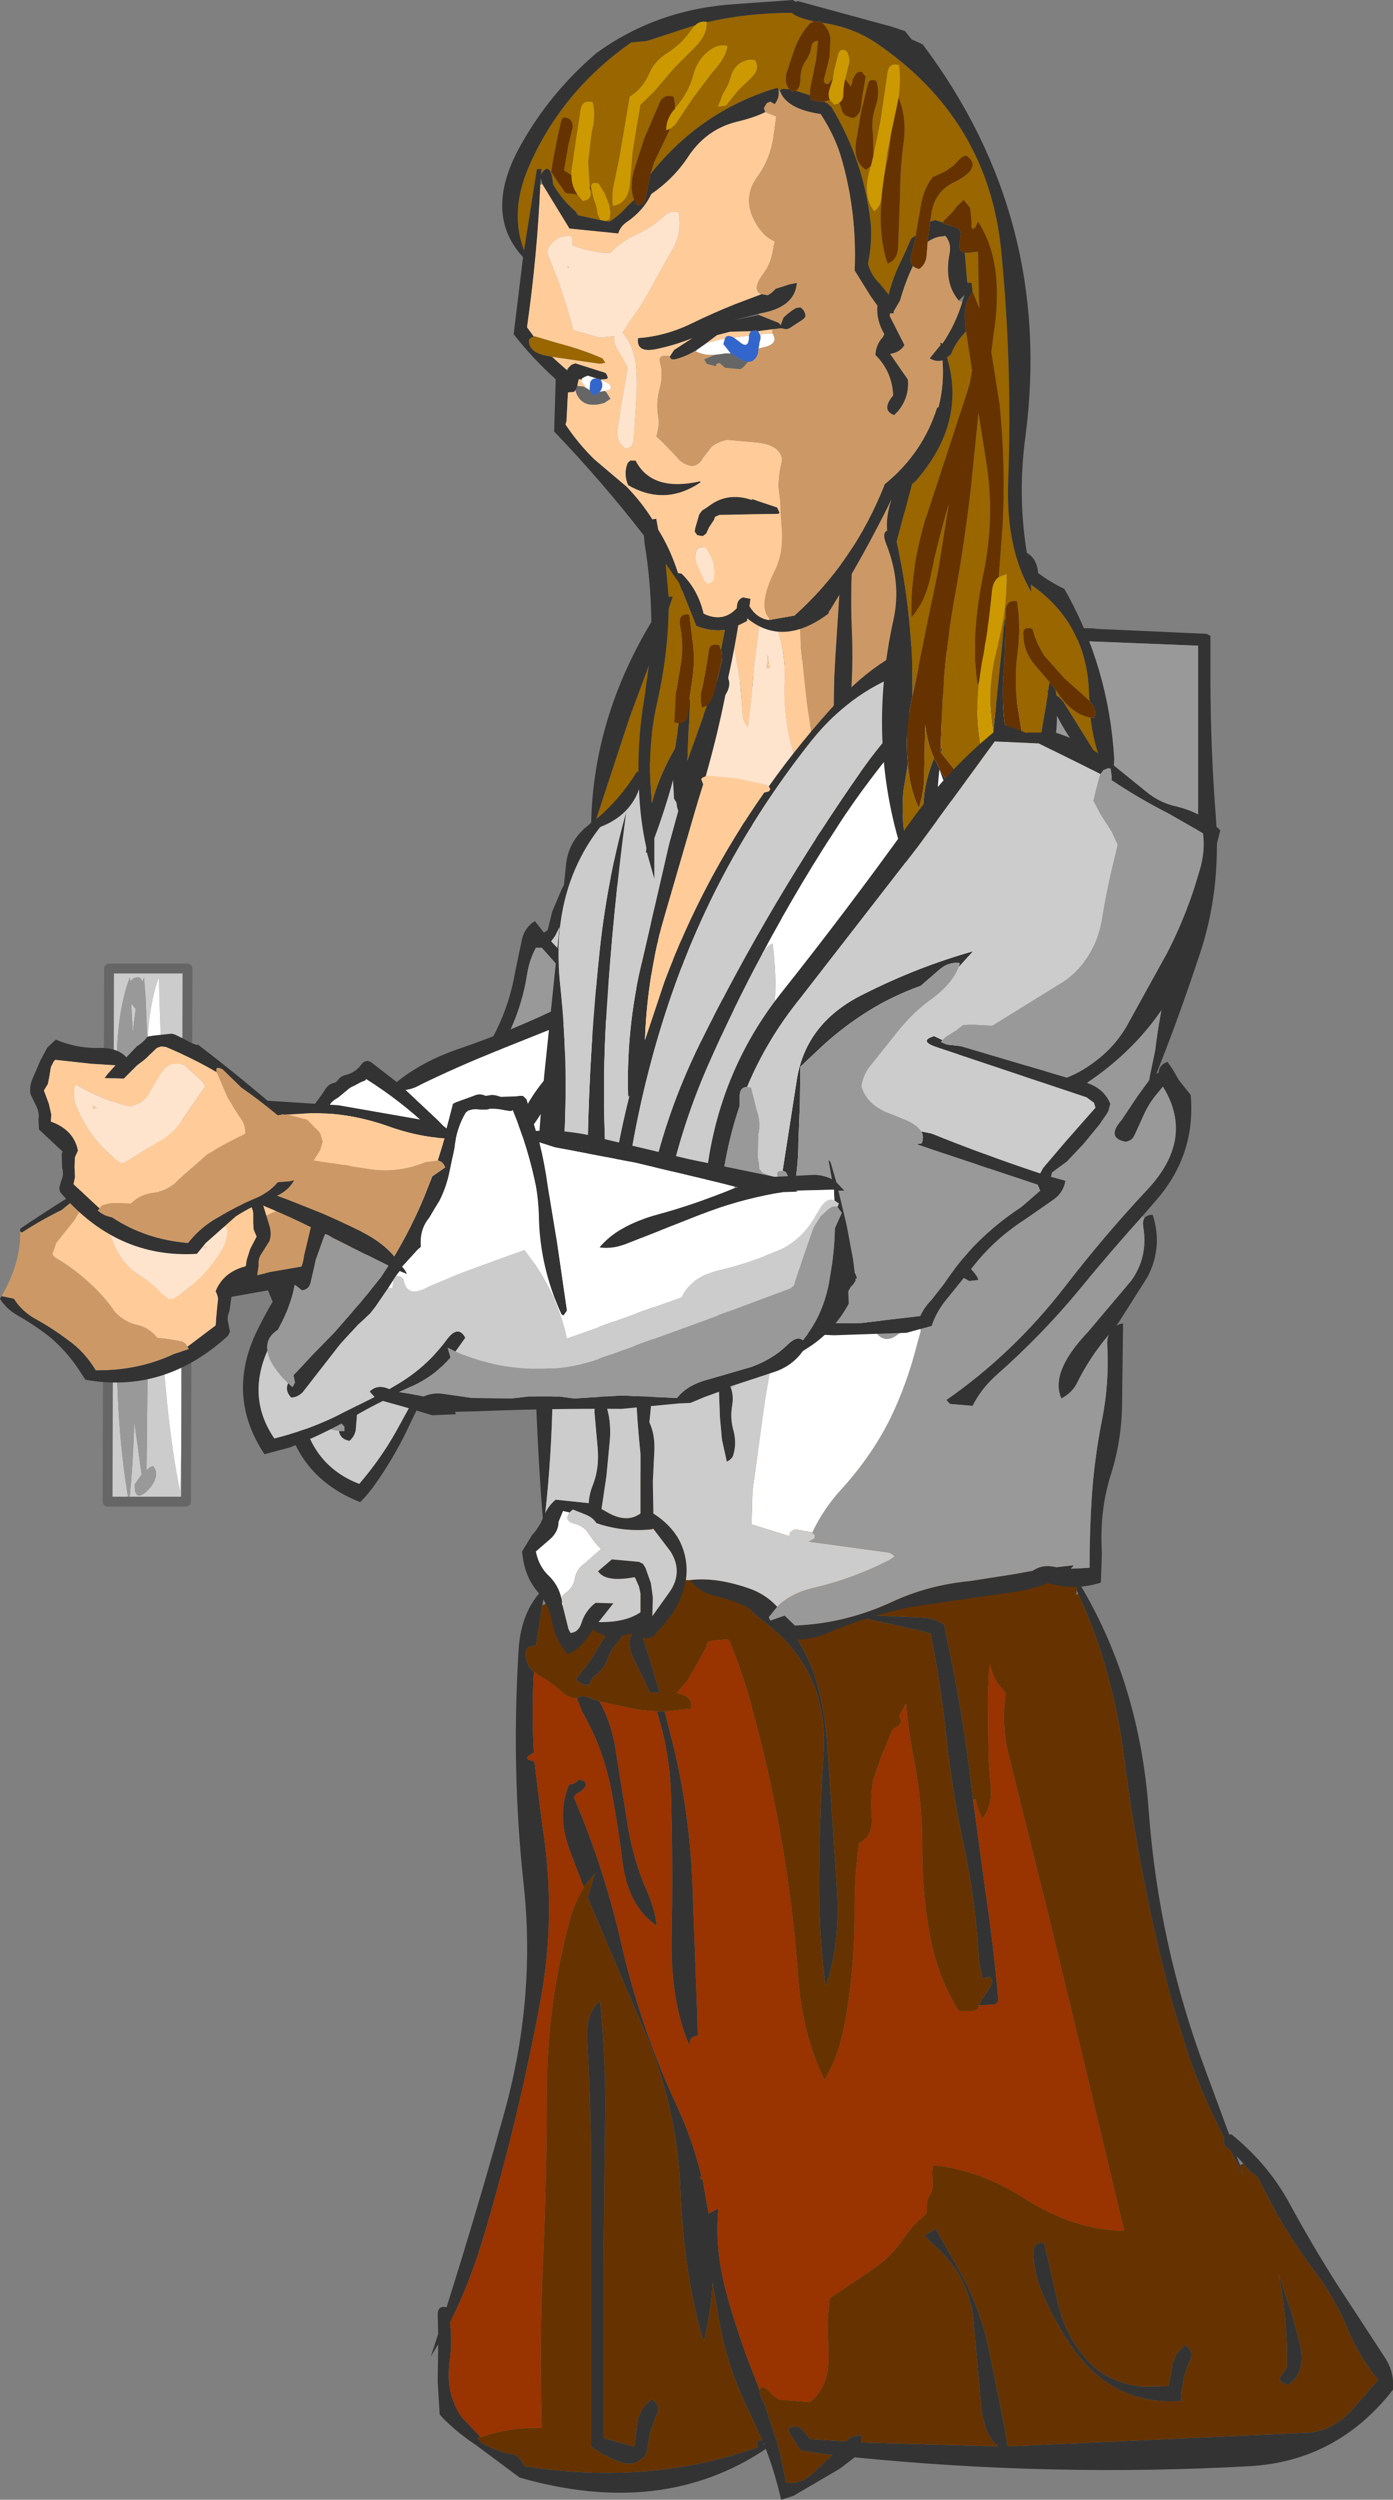 <?xml version="1.0" encoding="UTF-8" standalone="no"?>
<svg xmlns:xlink="http://www.w3.org/1999/xlink" height="253.2px" width="141.15px" xmlns="http://www.w3.org/2000/svg">
  <rect width="100%" height="100%" fill="#808080" stroke="none"/>
  <g transform="matrix(1.0, 0.0, 0.0, 1.0, 82.65, 56.7)">
    <path d="M-5.2 10.7 L-8.55 13.1 Q-13.2 16.05 -16.05 20.4 -19.1 24.95 -20.25 30.55 L-20.2 30.7 Q-21.45 29.25 -23.05 29.3 L-23.65 29.75 -23.9 30.05 -24.55 31.15 -25.75 33.4 -26.7 35.65 -27.15 37.5 -27.5 37.75 -27.55 37.75 -28.45 36.6 Q-29.45 37.2 -29.75 38.4 L-30.45 41.75 Q-31.0 44.95 -32.4 47.75 L-34.9 52.6 Q-35.65 53.85 -36.65 54.75 L-36.4 57.35 Q-35.35 60.95 -33.75 64.3 -30.35 71.3 -25.3 76.35 -19.45 73.1 -13.55 69.65 -4.65 64.55 0.2 55.7 5.45 46.1 11.0 37.0 14.75 30.85 16.5 24.25 L14.75 22.45 14.75 22.25 14.65 21.9 14.1 20.65 13.85 20.1 13.9 20.0 Q12.0 17.55 9.3 16.1 L4.6 13.6 Q3.0 12.75 1.95 11.3 0.4 9.1 -1.95 8.2 L-5.2 10.7 M8.0 17.1 Q8.9 17.75 9.7 18.55 11.65 20.45 13.35 21.75 L13.4 21.8 Q15.05 23.65 15.25 25.7 L8.55 37.0 Q3.65 45.35 -0.95 54.05 -3.4 58.8 -7.1 62.45 -6.75 63.25 -7.8 63.65 L-8.6 63.95 Q-10.95 66.15 -13.85 67.9 L-24.6 74.75 Q-26.4 74.5 -27.65 72.65 -31.25 67.2 -33.6 61.25 -34.7 58.4 -35.35 55.4 -34.65 54.7 -34.25 53.75 L-33.3 52.0 Q-31.9 49.9 -30.9 47.55 -29.65 44.8 -29.2 41.75 -28.95 40.4 -28.35 39.3 L-27.75 39.3 -19.15 48.95 -19.3 48.5 Q-18.75 48.0 -18.15 48.05 -18.2 47.6 -18.7 47.2 L-26.8 38.65 -26.4 38.1 -24.8 34.9 -23.35 31.95 -22.85 30.85 -22.35 30.8 -21.55 31.3 -10.95 43.2 Q-9.6 44.75 -9.75 43.05 L-10.5 42.45 -10.6 42.65 -11.05 42.2 -11.7 41.0 -18.9 32.3 Q-19.0 30.55 -18.4 28.6 -17.9 26.55 -16.55 24.8 L-11.25 17.9 Q-8.45 14.55 -4.9 11.8 -3.35 10.45 -1.6 9.95 L1.7 12.4 Q4.2 14.5 6.9 16.3 L7.0 16.4 7.4 16.2 8.15 15.95 8.25 16.15 8.3 16.7 8.0 17.1 M-16.3 62.55 L-8.3 57.55 Q-3.35 54.4 -3.05 47.85 -2.7 41.85 -3.45 36.05 L-4.4 38.0 -4.0 37.7 Q-3.4 38.75 -3.75 40.0 L-4.6 42.35 Q-4.4 45.35 -4.85 48.15 -5.35 51.4 -6.45 54.45 L-7.35 56.7 Q-9.15 57.45 -10.85 58.3 L-14.25 59.9 Q-16.2 60.75 -17.95 61.8 L-21.9 64.7 -23.9 66.3 Q-25.8 66.6 -26.45 63.75 L-27.1 61.7 Q-27.9 59.5 -29.3 59.9 L-28.65 62.7 -27.5 65.3 Q-26.4 67.45 -24.55 68.3 -21.2 65.65 -17.55 63.35 L-17.45 63.25 -17.4 63.15 -17.3 63.15 -17.85 62.7 -17.85 62.5 -16.5 62.3 -16.35 62.5 -16.3 62.55" fill="#333333" fill-rule="evenodd" stroke="none"/>
    <path d="M-7.1 62.45 Q-3.4 58.8 -0.95 54.05 3.65 45.35 8.55 37.0 L15.25 25.7 Q15.05 23.65 13.4 21.8 L13.35 21.75 Q11.65 20.45 9.7 18.55 8.9 17.75 8.0 17.1 L7.6 17.5 6.7 18.2 5.8 18.85 4.3 18.75 2.25 18.4 0.75 18.3 0.15 18.8 -5.6 22.85 Q-9.0 25.0 -9.8 28.7 -10.6 32.6 -11.1 37.2 L-10.35 38.85 -9.85 39.9 -10.05 40.75 -10.3 41.95 -10.5 42.45 -9.75 43.05 Q-9.6 44.75 -10.95 43.2 L-21.55 31.3 -22.35 30.8 -22.85 30.85 -23.35 31.95 -24.8 34.9 -26.4 38.1 -26.8 38.65 -18.7 47.2 Q-18.2 47.6 -18.15 48.05 -17.3 48.2 -16.45 49.1 L-14.85 50.6 Q-13.3 52.0 -11.5 51.85 -10.65 51.3 -10.15 50.4 L-7.9 46.2 Q-6.65 43.95 -6.15 41.55 -5.6 39.25 -4.4 38.0 L-3.45 36.05 Q-2.7 41.85 -3.05 47.85 -3.35 54.4 -8.3 57.55 L-16.3 62.55 Q-15.95 63.2 -16.8 63.25 L-16.8 63.3 -15.75 64.4 -15.2 64.6 -14.1 64.25 Q-12.95 63.95 -12.0 63.3 -10.9 62.55 -9.55 62.5 L-7.25 62.15 -7.1 62.45 M7.0 16.4 L6.9 16.3 6.95 16.4 7.0 16.4 M-17.45 63.25 L-17.55 63.35 -17.5 63.4 -17.45 63.25" fill="#cccccc" fill-rule="evenodd" stroke="none"/>
    <path d="M-7.1 62.45 L-7.25 62.15 -9.55 62.5 Q-10.9 62.55 -12.0 63.3 -12.95 63.95 -14.1 64.25 L-15.2 64.6 -15.75 64.4 -16.8 63.3 -16.8 63.25 Q-15.95 63.2 -16.3 62.55 L-16.35 62.5 -16.5 62.3 -17.85 62.5 -17.85 62.7 -17.3 63.15 -17.4 63.15 -17.45 63.25 -17.5 63.4 -17.55 63.35 Q-21.2 65.65 -24.55 68.3 -26.4 67.45 -27.5 65.3 L-28.65 62.7 -29.3 59.9 Q-27.9 59.5 -27.1 61.7 L-26.45 63.75 Q-25.8 66.6 -23.9 66.3 L-21.9 64.7 -17.95 61.8 Q-16.2 60.75 -14.25 59.9 L-10.85 58.3 Q-9.15 57.45 -7.35 56.7 L-6.45 54.45 Q-5.35 51.4 -4.85 48.15 -4.4 45.35 -4.6 42.35 L-3.75 40.0 Q-3.4 38.75 -4.0 37.7 L-4.4 38.0 Q-5.6 39.25 -6.15 41.55 -6.65 43.95 -7.9 46.2 L-10.15 50.4 Q-10.65 51.3 -11.5 51.85 -13.3 52.0 -14.85 50.6 L-16.45 49.1 Q-17.3 48.2 -18.15 48.05 -18.75 48.0 -19.3 48.5 L-19.15 48.95 -27.75 39.3 -28.35 39.3 Q-28.95 40.4 -29.2 41.75 -29.65 44.8 -30.9 47.55 -31.9 49.9 -33.3 52.0 L-34.25 53.75 Q-34.65 54.7 -35.35 55.4 -34.7 58.4 -33.6 61.25 -31.25 67.2 -27.65 72.65 -26.4 74.5 -24.6 74.75 L-13.85 67.9 Q-10.95 66.15 -8.6 63.95 L-7.8 63.65 Q-6.75 63.25 -7.1 62.45 M-10.5 42.45 L-10.3 41.95 -10.05 40.75 -9.85 39.9 -10.35 38.85 -11.1 37.2 Q-10.6 32.6 -9.8 28.7 -9.0 25.0 -5.6 22.85 L0.15 18.8 0.75 18.3 2.25 18.4 4.3 18.75 5.8 18.85 6.7 18.2 7.6 17.5 8.0 17.1 8.3 16.7 8.25 16.15 8.15 15.95 7.4 16.2 7.0 16.4 6.95 16.4 6.9 16.3 Q4.2 14.5 1.7 12.4 L-1.6 9.95 Q-3.35 10.45 -4.9 11.8 -8.45 14.55 -11.25 17.9 L-16.55 24.8 Q-17.9 26.55 -18.4 28.6 -19.0 30.55 -18.9 32.3 L-11.7 41.0 -11.05 42.2 -10.6 42.65 -10.5 42.45" fill="#999999" fill-rule="evenodd" stroke="none"/>
    <path d="M-53.5 79.65 Q-53.85 79.35 -53.9 78.55 -53.95 77.6 -54.35 76.75 L-55.5 74.0 -60.0 74.8 Q-63.0 75.45 -65.9 76.55 -69.25 75.6 -71.1 72.65 L-71.3 72.15 Q-69.95 68.6 -67.0 66.35 -63.85 63.95 -60.3 62.25 L-51.9 58.3 Q-50.9 57.85 -50.0 57.85 L-51.0 55.5 -50.8 55.2 -50.1 54.25 -49.7 53.65 Q-49.35 53.05 -48.65 52.95 L-48.45 52.75 -48.2 52.45 -47.85 52.25 -47.35 52.1 Q-46.6 51.85 -46.1 51.2 L-45.9 50.95 -45.65 50.8 -45.4 50.75 -45.1 50.85 -42.45 52.9 Q-39.85 50.8 -36.2 49.55 -32.1 48.15 -28.2 46.4 -24.45 44.65 -20.5 43.0 L-20.05 42.8 Q-18.55 41.35 -16.8 40.3 L-15.1 39.7 -16.55 38.25 -16.25 38.35 -14.6 39.65 -13.4 39.9 -13.95 40.2 -11.25 42.65 -8.7 45.2 -7.25 46.65 -7.25 47.2 -7.3 47.5 -7.3 48.0 -6.45 49.05 Q-6.15 52.0 -7.2 54.7 L-7.55 55.65 Q-7.55 57.5 -8.75 59.1 L-11.4 62.7 -12.15 63.8 -11.3 62.75 -11.0 62.25 -13.0 65.1 -13.85 66.45 Q-14.2 67.05 -14.75 67.15 -16.75 69.3 -19.15 70.95 L-31.0 79.55 -32.7 80.8 -32.8 80.9 -32.6 81.05 Q-33.0 82.0 -34.55 82.5 L-37.3 83.45 -39.45 84.15 -41.0 87.3 Q-42.45 90.5 -44.5 93.45 -45.25 94.55 -46.15 95.45 -52.65 92.9 -53.85 86.05 -54.6 82.05 -54.35 78.45 L-53.55 79.7 Q-52.6 81.5 -52.35 84.4 -52.85 85.8 -52.0 86.7 -50.9 91.8 -46.25 93.6 -44.1 91.1 -42.55 88.35 L-40.35 84.35 -41.1 84.15 Q-40.9 83.1 -39.6 82.8 L-39.35 82.3 Q-37.8 79.05 -37.7 75.5 -37.7 73.45 -36.3 74.2 L-36.3 75.85 -37.15 76.0 -36.35 76.65 Q-36.6 79.05 -37.85 81.25 L-38.6 82.45 -37.45 81.9 -36.4 81.45 Q-35.75 80.5 -34.75 80.0 -33.4 79.45 -32.2 78.75 -30.35 77.7 -28.9 76.4 L-27.55 75.25 -25.0 73.45 -23.7 72.8 Q-22.25 70.95 -20.05 69.85 -17.4 68.5 -15.25 66.8 -15.15 65.15 -13.7 63.4 L-10.9 59.85 Q-9.55 57.95 -9.2 55.9 -8.95 54.6 -8.2 54.7 -7.95 51.35 -9.6 47.95 -10.65 45.55 -12.05 43.55 L-12.4 41.85 -13.1 41.65 -13.2 41.3 -13.7 41.3 -14.4 40.45 Q-15.9 41.25 -17.45 42.7 L-17.2 42.7 -18.45 43.55 -19.05 44.2 Q-21.75 47.0 -23.95 50.2 L-28.25 56.75 Q-29.2 58.2 -30.45 58.9 -30.2 56.0 -27.5 52.7 -24.9 49.55 -22.7 46.1 L-22.5 45.8 -22.75 45.95 -24.45 46.6 -32.45 49.8 Q-36.4 51.4 -40.0 53.15 -40.75 53.6 -41.55 53.7 L-38.25 56.8 -34.0 61.2 -29.45 66.0 -29.45 66.55 -29.65 66.6 Q-34.35 63.95 -37.4 59.6 L-39.05 57.65 Q-42.05 54.8 -45.55 52.6 L-45.65 52.75 -46.05 52.9 -46.8 53.3 Q-47.2 53.45 -47.5 53.75 L-47.75 53.95 -48.35 54.45 -48.75 54.7 -49.0 54.9 -49.2 55.15 -49.35 55.5 Q-49.2 57.3 -48.2 59.1 -47.8 59.65 -47.65 60.4 L-47.25 61.35 Q-46.65 62.75 -46.45 64.25 L-46.3 65.3 -46.25 66.3 Q-46.4 67.85 -45.25 69.25 L-45.4 69.6 -45.65 71.9 -44.85 72.25 -45.65 72.4 -45.6 72.95 Q-45.8 73.15 -45.65 73.5 L-45.6 73.55 -45.6 73.65 -45.55 74.5 -45.6 76.8 -45.65 77.65 -45.9 79.3 -46.25 81.75 -46.25 82.15 Q-46.35 85.25 -46.6 88.15 -46.75 88.85 -47.25 89.25 -48.2 89.05 -48.3 88.25 L-48.0 88.25 -47.75 88.25 -47.75 87.8 -48.3 87.25 -47.9 84.4 -47.45 81.3 -46.95 77.15 -46.85 74.05 Q-46.8 73.3 -46.9 72.6 L-53.2 73.6 -53.95 73.75 -53.85 74.1 -53.2 76.35 -52.35 78.45 Q-51.95 79.15 -52.55 79.75 L-53.5 79.65 M-68.45 73.5 L-68.3 73.6 -68.1 73.75 -66.05 75.25 Q-62.7 74.0 -59.05 73.05 L-55.9 72.3 -55.35 72.15 -51.6 71.5 Q-49.05 71.0 -46.95 71.5 -47.15 68.15 -47.9 64.9 L-48.4 62.7 -47.85 61.25 Q-48.35 60.9 -48.85 61.1 L-49.6 58.8 Q-51.95 60.35 -55.05 61.15 -59.0 62.2 -62.1 64.5 L-67.9 69.1 -69.6 71.2 Q-70.5 72.05 -69.35 72.85 L-68.45 73.5" fill="#333333" fill-rule="evenodd" stroke="none"/>
    <path d="M-53.55 79.7 L-53.5 79.65 -52.55 79.75 Q-51.95 79.15 -52.35 78.45 L-53.2 76.35 -53.85 74.1 -53.95 73.75 -53.2 73.6 -46.9 72.6 Q-46.8 73.3 -46.85 74.05 L-46.95 77.15 -47.45 81.3 -47.9 84.4 -48.3 87.25 -47.75 87.8 -47.75 88.25 -48.0 88.25 -48.3 88.25 Q-51.0 87.75 -52.0 86.7 -52.85 85.8 -52.35 84.4 -52.6 81.5 -53.55 79.7 M-13.1 41.65 L-12.4 41.85 -12.05 43.55 Q-10.65 45.55 -9.6 47.95 -7.95 51.35 -8.2 54.7 -8.95 54.6 -9.2 55.9 -9.55 57.95 -10.9 59.85 L-13.7 63.4 Q-15.15 65.15 -15.25 66.8 -17.4 68.5 -20.05 69.85 -22.25 70.95 -23.7 72.8 L-25.0 73.45 -27.55 75.25 -28.9 76.4 Q-30.35 77.7 -32.2 78.75 -33.4 79.45 -34.75 80.0 -35.75 80.5 -36.4 81.45 L-37.45 81.9 -38.6 82.45 -37.85 81.25 Q-36.6 79.05 -36.35 76.65 L-37.15 76.0 -36.3 75.85 Q-31.85 75.0 -27.95 72.1 -25.7 70.45 -23.95 68.0 L-17.25 58.6 -12.2 51.15 -12.1 50.65 -13.0 47.6 -13.8 44.7 -13.9 43.45 -13.75 42.4 Q-13.5 41.75 -13.1 41.65" fill="#999999" fill-rule="evenodd" stroke="none"/>
    <path d="M-48.3 88.25 Q-48.2 89.05 -47.25 89.25 -46.75 88.85 -46.6 88.15 -46.35 85.25 -46.25 82.15 L-46.25 81.75 -45.9 79.3 -45.65 77.65 -45.6 76.8 -45.55 74.5 -45.2 74.2 -45.6 73.55 -45.65 73.5 Q-45.8 73.15 -45.6 72.95 L-45.2 72.8 -44.8 72.85 Q-43.4 74.35 -42.3 72.0 L-40.6 69.2 -38.25 65.85 -36.5 63.45 Q-31.3 65.05 -27.8 68.3 L-26.3 66.15 -24.6 63.75 -22.45 60.7 -20.7 58.25 Q-21.15 56.1 -19.3 53.95 L-15.7 49.2 Q-14.0 46.7 -14.4 43.45 L-14.4 43.35 Q-14.7 41.45 -13.7 41.3 L-13.2 41.3 -13.1 41.65 Q-13.5 41.75 -13.75 42.4 L-13.9 43.45 -13.8 44.7 -13.0 47.6 -12.1 50.65 -12.2 51.15 -17.25 58.6 -23.95 68.0 Q-25.7 70.45 -27.95 72.1 -31.85 75.0 -36.3 75.85 L-36.3 74.2 Q-37.7 73.45 -37.7 75.5 -37.8 79.05 -39.35 82.3 L-39.6 82.8 Q-40.9 83.1 -41.1 84.15 L-40.35 84.35 -42.55 88.35 Q-44.1 91.1 -46.25 93.6 -50.9 91.8 -52.0 86.7 -51.0 87.75 -48.3 88.25" fill="#cccccc" fill-rule="evenodd" stroke="none"/>
    <path d="M-45.55 74.5 L-45.6 73.65 -45.6 73.55 -45.2 74.2 -45.55 74.5 M-45.6 72.95 L-45.65 72.4 -44.85 72.25 -45.65 71.9 -45.4 69.6 -45.25 69.25 Q-46.4 67.85 -46.25 66.3 L-46.3 65.3 -46.45 64.25 Q-46.65 62.75 -47.25 61.35 L-47.65 60.4 Q-47.8 59.65 -48.2 59.1 -49.2 57.3 -49.35 55.5 L-49.2 55.15 -49.0 54.9 -48.75 54.7 -48.35 54.45 -47.75 53.95 -47.5 53.75 Q-47.2 53.45 -46.8 53.3 L-46.05 52.9 -45.65 52.75 -45.55 52.6 Q-42.05 54.8 -39.05 57.65 L-37.4 59.6 Q-34.35 63.95 -29.65 66.6 L-29.45 66.55 -29.45 66.0 -34.0 61.2 -38.25 56.8 -41.55 53.7 Q-40.75 53.6 -40.0 53.15 -36.4 51.4 -32.45 49.8 L-24.45 46.6 -22.75 45.95 -22.7 46.1 Q-24.9 49.55 -27.5 52.7 -30.2 56.0 -30.45 58.9 -29.2 58.2 -28.25 56.75 L-23.95 50.2 Q-21.75 47.0 -19.05 44.2 L-18.45 43.55 -17.2 42.7 -17.45 42.7 Q-15.9 41.25 -14.4 40.45 L-13.7 41.3 Q-14.7 41.45 -14.4 43.35 L-14.4 43.45 Q-14.0 46.7 -15.7 49.2 L-19.3 53.95 Q-21.15 56.1 -20.7 58.25 L-22.45 60.7 -24.6 63.75 -26.3 66.15 -27.8 68.3 Q-31.3 65.05 -36.5 63.45 L-38.25 65.85 -40.6 69.2 -42.3 72.0 Q-43.4 74.35 -44.8 72.85 L-45.2 72.8 -45.6 72.95" fill="#ffffff" fill-rule="evenodd" stroke="none"/>
    <path d="M-48.85 61.1 Q-49.4 61.2 -49.85 61.9 -51.45 64.45 -54.1 65.7 -57.15 67.1 -60.0 68.7 L-66.3 72.15 -66.85 72.15 -68.5 72.1 -69.4 72.2 -69.3 72.65 -68.45 73.5 -69.35 72.85 Q-70.5 72.05 -69.6 71.2 L-67.9 69.1 -62.1 64.5 Q-59.0 62.2 -55.05 61.15 -51.95 60.35 -49.6 58.8 L-48.85 61.1 M-68.3 73.6 L-68.05 73.7 -68.1 73.75 -68.3 73.6" fill="#ffcc99" fill-rule="evenodd" stroke="none"/>
    <path d="M-68.45 73.5 L-69.3 72.65 -69.4 72.2 -68.5 72.1 -66.85 72.15 -66.3 72.15 -60.0 68.7 Q-57.15 67.1 -54.1 65.7 -51.45 64.45 -49.85 61.9 -49.4 61.2 -48.85 61.1 -48.35 60.9 -47.85 61.25 L-48.4 62.7 -47.9 64.9 Q-47.15 68.15 -46.95 71.5 -49.05 71.0 -51.6 71.5 L-55.35 72.15 -55.9 72.3 -59.05 73.05 Q-62.7 74.0 -66.05 75.25 L-68.1 73.75 -68.05 73.7 -68.3 73.6 -68.45 73.5" fill="#cc9966" fill-rule="evenodd" stroke="none"/>
    <path d="M-12.35 0.25 L-12.4 0.25 -12.75 -0.15 -12.45 -0.35 -11.9 -0.5 Q-8.45 -6.25 -0.1 -8.05 L0.75 -8.05 Q0.75 -7.6 1.05 -6.95 2.8 -3.2 2.55 1.25 L2.0 9.85 Q1.75 14.15 1.9 17.35 L2.2 17.45 Q3.3 16.65 3.45 15.15 3.85 11.1 3.65 6.85 3.5 2.7 3.8 -1.4 4.05 -5.1 2.25 -8.0 L5.2 -7.8 7.0 -7.45 8.25 -7.1 8.4 -7.05 Q11.55 5.0 11.2 18.35 11.1 22.55 8.0 24.35 L6.15 25.4 6.0 25.1 5.95 25.5 Q5.75 26.55 4.5 26.6 L4.4 26.25 4.4 26.2 Q4.5 25.1 4.75 23.95 5.0 22.7 4.55 21.6 L3.3 19.45 3.0 19.1 Q2.9 18.95 2.75 18.95 L-0.35 18.2 -0.9 14.45 -1.5 8.85 -1.75 3.2 -1.75 -0.55 -1.8 -0.75 Q-3.75 -1.4 -5.9 0.0 L-7.85 1.6 -10.2 1.05 Q-11.2 0.55 -12.35 0.25" fill="#cc9966" fill-rule="evenodd" stroke="none"/>
    <path d="M-3.7 27.95 L-7.35 27.2 -11.5 26.1 -12.8 23.85 Q-15.1 19.6 -14.75 14.45 -14.45 9.35 -14.7 4.4 -14.95 -0.65 -11.25 -4.65 L-10.95 -4.8 Q-9.65 -5.0 -8.7 -5.85 -7.0 -7.3 -4.85 -8.05 L-0.1 -9.55 5.6 -9.1 7.3 -8.7 9.4 -8.05 Q12.15 -3.95 11.9 1.35 11.5 10.15 12.1 18.95 12.7 28.15 2.9 28.35 L-1.55 28.2 -1.5 27.8 Q1.2 27.6 4.4 26.2 L4.4 26.25 4.5 26.6 Q5.75 26.55 5.95 25.5 L6.15 25.4 8.0 24.35 Q11.1 22.55 11.2 18.35 11.55 5.0 8.4 -7.05 L8.25 -7.1 7.0 -7.45 5.2 -7.8 2.25 -8.0 Q4.05 -5.1 3.8 -1.4 3.5 2.7 3.65 6.85 3.85 11.1 3.45 15.15 3.3 16.65 2.2 17.45 L1.9 17.35 Q1.75 14.15 2.0 9.85 L2.55 1.25 Q2.8 -3.2 1.05 -6.95 0.75 -7.6 0.75 -8.05 L-0.1 -8.05 Q-8.45 -6.25 -11.9 -0.5 L-12.45 -0.35 -12.75 -0.15 -12.4 0.25 -12.35 0.25 Q-14.5 4.35 -14.4 10.2 -14.3 13.2 -13.6 16.0 -13.05 18.35 -12.05 20.55 -9.1 27.05 -3.65 27.75 L-3.75 27.85 -3.7 27.95" fill="#333333" fill-rule="evenodd" stroke="none"/>
    <path d="M-13.6 16.0 Q-14.3 13.2 -14.4 10.2 -14.5 4.35 -12.35 0.25 -11.2 0.55 -10.2 1.05 L-7.85 1.6 -5.9 0.0 Q-3.75 -1.4 -1.8 -0.75 L-1.75 -0.55 -1.75 3.2 -1.5 8.85 -0.9 14.45 -0.35 18.2 2.75 18.95 Q2.9 18.95 3.0 19.1 L3.3 19.45 4.55 21.6 Q5.0 22.7 4.75 23.95 4.5 25.1 4.4 26.2 1.2 27.6 -1.5 27.8 L-1.4 26.1 Q-1.45 22.6 -2.35 19.25 -3.3 15.8 -3.15 12.25 -3.0 8.45 -4.6 5.45 -5.55 5.9 -5.75 6.85 L-6.2 10.35 -6.5 13.75 -6.85 16.95 Q-7.35 16.45 -7.4 15.7 L-7.65 12.35 -8.25 8.9 Q-8.65 7.1 -9.35 5.6 -10.25 5.5 -10.3 6.2 L-10.35 6.1 Q-11.5 5.95 -11.25 7.25 -10.9 9.1 -11.7 10.65 -12.5 12.15 -12.95 13.75 L-13.2 15.9 -13.6 16.0 M6.15 25.4 L5.95 25.5 6.0 25.1 6.15 25.4 M-4.95 10.95 L-4.85 9.6 -4.7 10.95 -4.95 10.95 M-10.25 9.4 L-10.05 8.25 -9.85 9.35 -10.25 9.4" fill="#ffcc99" fill-rule="evenodd" stroke="none"/>
    <path d="M-1.55 28.2 L-1.6 28.35 -1.75 28.5 -3.4 28.3 -3.7 27.95 -3.75 27.85 -3.65 27.75 Q-9.1 27.05 -12.05 20.55 -13.05 18.35 -13.6 16.0 L-13.2 15.9 -12.95 13.75 Q-12.5 12.15 -11.7 10.65 -10.9 9.1 -11.25 7.25 -11.5 5.95 -10.35 6.1 L-10.3 6.2 Q-10.25 5.5 -9.35 5.6 -8.65 7.1 -8.25 8.9 L-7.65 12.35 -7.4 15.7 Q-7.35 16.45 -6.85 16.95 L-6.5 13.75 -6.2 10.35 -5.75 6.85 Q-5.55 5.9 -4.6 5.45 -3.0 8.45 -3.15 12.25 -3.3 15.8 -2.35 19.25 -1.45 22.6 -1.4 26.1 L-1.5 27.8 -1.55 28.2 M-10.25 9.4 L-9.85 9.35 -10.05 8.25 -10.25 9.4 M-4.95 10.95 L-4.7 10.95 -4.85 9.6 -4.95 10.95" fill="#fee4cd" fill-rule="evenodd" stroke="none"/>
    <path d="M-27.7 105.9 L-27.65 105.9 Q-25.6 104.9 -25.35 102.7 -24.95 99.5 -23.2 96.8 -19.9 91.8 -13.6 91.8 -10.1 91.8 -7.6 90.35 0.9 90.35 9.35 89.95 16.3 89.6 20.35 94.4 L24.9 99.9 Q26.1 101.4 26.4 103.15 L26.45 104.4 26.4 104.85 26.6 104.75 Q30.1 112.25 31.25 121.3 32.9 134.15 36.2 146.4 L37.85 151.7 Q39.35 155.9 41.4 159.85 L41.35 160.0 Q41.3 160.6 41.8 160.95 L42.05 161.15 42.3 161.6 43.35 163.6 43.0 162.6 Q43.15 162.5 43.35 162.45 43.9 163.25 44.75 163.75 L46.35 166.85 Q48.2 170.2 50.55 173.35 52.65 176.1 53.95 179.3 55.1 182.1 57.0 184.35 L54.25 187.5 Q52.4 189.45 50.05 189.7 L19.45 191.1 19.1 188.95 17.5 181.05 Q16.65 177.15 14.85 173.8 L12.15 169.05 11.05 169.75 11.75 170.5 Q15.55 173.6 16.0 178.45 L16.75 186.8 Q17.05 190.0 18.5 191.1 L4.65 190.7 4.65 190.0 Q3.75 189.9 3.1 190.55 L3.1 190.6 -0.6 190.35 -0.85 190.0 -1.15 189.65 -1.5 189.25 -2.1 189.05 -2.75 189.25 -2.7 189.6 -2.5 190.0 -2.25 190.35 -2.0 190.75 -1.8 191.1 -1.5 191.5 0.4 191.8 1.7 191.95 -0.1 193.65 Q-1.5 195.0 -3.0 194.75 L-3.6 191.8 -3.95 190.55 -3.6 190.25 -4.0 190.45 -5.15 186.9 -5.1 186.85 -5.2 186.75 -5.4 186.45 -5.65 185.75 -5.65 185.45 Q-5.7 184.9 -5.0 185.25 L-4.1 186.1 -3.7 186.35 -0.6 186.6 Q0.55 185.7 1.0 184.3 1.35 183.1 1.3 181.75 L1.2 178.35 1.4 176.1 5.85 173.1 Q7.7 171.85 9.0 169.9 9.95 168.5 11.25 167.5 L11.25 166.75 Q11.25 166.15 11.55 165.65 11.9 165.15 11.85 164.5 L11.8 163.35 11.9 162.6 Q16.7 163.1 21.2 166.0 26.25 169.2 31.25 169.25 L27.6 153.9 23.6 137.35 19.55 121.05 Q18.8 118.1 19.25 114.85 L19.0 114.5 18.35 113.7 18.0 113.0 17.75 112.25 17.65 111.85 17.55 112.9 17.45 115.25 17.5 119.75 Q17.5 122.0 17.75 124.25 17.9 126.25 16.9 127.5 16.4 126.65 16.2 125.55 L15.95 125.6 15.65 123.2 Q14.95 117.55 13.85 111.95 L13.0 107.85 Q12.0 107.2 10.65 107.15 L4.4 106.85 Q3.8 106.95 3.95 107.0 L10.75 108.5 11.65 108.75 Q12.7 114.0 13.25 119.3 13.85 124.8 15.0 130.15 16.15 135.55 16.5 141.0 16.55 142.4 16.95 143.75 L17.1 143.65 17.65 143.5 17.9 143.9 17.85 144.25 17.45 144.95 16.9 145.75 16.55 146.4 16.4 146.85 15.9 147.0 14.5 147.0 Q12.55 143.85 11.75 140.25 10.8 135.65 10.8 130.85 10.85 126.1 9.95 121.5 9.4 118.7 9.15 115.85 L8.45 117.15 8.5 117.15 8.7 117.7 8.4 118.1 7.8 118.5 7.75 118.55 6.9 120.65 6.75 120.95 5.8 123.7 5.75 124.1 Q5.55 125.8 5.7 127.5 5.8 129.25 4.4 130.0 3.95 133.15 3.95 136.5 4.0 142.65 2.9 148.55 2.3 151.6 0.9 154.0 -1.4 149.3 -1.8 143.25 -2.3 136.4 -3.45 129.8 -4.65 122.8 -6.55 115.95 -7.4 112.8 -8.6 109.85 L-8.75 109.5 Q-8.85 109.35 -9.0 109.35 L-10.55 109.5 Q-10.8 109.55 -11.0 109.75 L-11.05 110.1 -11.85 111.55 -13.0 113.55 -14.1 114.8 Q-12.5 115.0 -12.6 116.25 L-12.75 116.4 -15.3 116.65 -16.1 116.65 -17.85 116.5 -21.9 115.65 -23.55 115.05 -24.2 115.3 Q-24.95 115.4 -25.8 114.6 -26.8 113.7 -28.0 113.05 L-28.55 112.65 Q-29.35 111.95 -29.4 110.85 -29.4 110.05 -28.6 110.0 L-28.35 110.0 -27.7 105.9 M-22.95 113.95 Q-22.75 113.3 -22.15 112.85 -21.4 112.25 -21.1 111.4 -20.75 110.35 -20.0 109.6 -19.2 108.7 -19.85 108.0 -20.6 107.9 -21.0 108.5 L-21.9 110.0 -23.0 111.75 -24.25 113.35 -24.25 113.45 -23.55 113.95 -22.95 113.95 M-23.5 134.45 L-22.35 133.0 -23.1 135.5 -17.85 147.85 Q-14.05 156.15 -13.7 165.15 -13.35 173.75 -11.35 180.5 -10.6 177.55 -10.45 174.5 L-9.75 178.55 Q-8.9 183.25 -6.75 187.55 L-5.4 190.5 Q-6.0 190.35 -5.95 190.85 L-5.8 191.15 Q-16.75 195.1 -29.5 193.1 -29.85 192.35 -30.45 191.95 -32.0 191.75 -33.85 190.75 L-34.25 190.25 -33.95 190.15 Q-30.6 189.05 -27.75 189.25 -28.0 180.9 -27.65 172.75 -27.25 164.1 -27.25 155.5 -27.25 146.4 -24.95 137.9 -24.4 135.9 -23.5 134.45 M-23.15 149.9 Q-22.75 156.8 -22.75 163.75 L-22.75 177.6 -22.75 191.1 Q-21.5 192.05 -19.9 192.65 -18.35 193.25 -17.25 192.0 L-17.1 191.6 -16.8 189.75 -16.2 188.05 Q-15.55 186.95 -16.6 186.35 L-17.15 186.8 Q-17.75 187.5 -18.0 188.3 L-18.2 189.75 -18.35 191.1 -18.85 191.0 -21.5 190.25 -21.5 186.1 -21.5 172.6 -21.35 159.1 Q-21.2 152.35 -21.85 146.0 -23.3 147.15 -23.15 149.9 M1.2 120.35 Q1.0 117.0 0.15 113.85 -1.6 107.8 -7.35 103.5 -8.45 105.1 -5.25 107.55 1.35 112.5 0.8 120.95 0.35 127.55 0.35 134.35 0.35 139.5 1.0 144.5 2.6 140.1 2.1 133.8 L1.2 120.35 M-15.8 114.75 L-17.85 108.0 Q-19.65 109.15 -18.25 111.7 L-16.8 114.7 -15.8 114.75 M15.25 145.5 L15.6 145.3 15.25 145.5 M49.15 181.1 L48.3 177.8 46.9 173.65 Q47.85 178.25 47.75 183.1 L47.2 183.9 Q46.95 184.25 47.05 184.4 47.35 184.75 47.9 184.85 49.6 183.65 49.15 181.1 M23.15 170.5 Q22.05 170.35 22.05 171.5 22.15 173.6 22.9 175.4 24.15 178.4 26.0 181.05 30.05 186.95 37.0 186.5 L37.1 185.4 37.35 183.9 37.85 182.55 Q38.45 181.45 37.4 180.85 L36.55 181.75 36.15 182.75 36.0 183.85 35.75 185.0 33.2 185.05 Q29.65 184.7 27.6 182.45 25.3 179.95 24.55 176.6 L23.15 170.5" fill="#663300" fill-rule="evenodd" stroke="none"/>
    <path d="M26.4 103.15 Q32.8 113.5 33.75 126.75 34.75 140.3 39.5 153.0 L41.9 159.5 42.15 159.5 Q45.9 162.55 48.05 166.55 50.25 170.6 52.75 174.55 L57.65 182.05 Q58.65 183.55 58.5 185.35 52.85 192.6 43.95 193.1 23.95 194.2 3.95 192.2 L2.45 193.35 -2.25 196.1 -3.5 196.5 Q-4.1 193.85 -5.05 191.35 -15.55 198.4 -30.0 194.25 L-34.5 190.9 Q-36.25 189.75 -37.75 188.25 L-38.1 187.85 -38.3 184.5 -38.25 181.1 -38.25 180.75 -38.4 181.0 -39.0 182.0 -38.25 179.7 -38.3 177.75 Q-38.3 176.8 -37.4 177.0 -34.4 167.5 -31.65 157.65 -28.3 145.85 -29.6 134.05 -30.85 122.55 -30.1 110.4 -29.85 106.3 -27.35 104.0 L-27.7 105.9 -28.35 110.0 -28.6 110.0 Q-29.4 110.05 -29.4 110.85 -29.35 111.95 -28.55 112.65 -28.8 116.65 -28.55 120.85 L-28.6 120.85 -28.95 121.05 Q-29.55 121.45 -28.9 121.6 L-28.5 121.75 -27.7 128.15 Q-26.25 137.25 -27.9 146.05 -30.15 158.1 -33.6 169.7 -35.0 174.45 -37.05 178.55 -36.8 180.45 -37.1 182.6 -37.5 185.8 -35.85 188.15 L-33.95 190.15 -34.25 190.25 -33.85 190.75 Q-32.0 191.75 -30.45 191.95 -29.85 192.35 -29.5 193.1 -16.75 195.1 -5.8 191.15 L-5.95 190.85 Q-6.0 190.35 -5.4 190.5 L-6.75 187.55 Q-8.9 183.25 -9.75 178.55 L-10.45 174.5 Q-10.6 177.55 -11.35 180.5 -13.35 173.75 -13.7 165.15 -14.05 156.15 -17.85 147.85 L-23.1 135.5 -22.35 133.0 -23.5 134.45 -24.95 130.65 Q-26.25 127.1 -25.0 124.1 L-24.4 123.9 -24.0 123.6 -24.05 123.5 -23.5 123.7 Q-23.25 123.85 -23.3 124.2 L-23.6 124.6 -24.3 125.05 -24.5 125.35 Q-21.4 132.6 -19.65 140.35 -17.7 148.8 -14.0 156.75 -12.45 160.1 -11.55 163.8 L-11.75 163.75 -11.65 163.95 -11.45 164.1 -10.85 167.5 -9.85 167.0 Q-10.25 170.95 -9.1 175.35 -7.95 179.6 -6.35 183.65 L-5.65 185.45 -5.65 185.75 -5.4 186.45 -5.2 186.75 -5.15 186.9 -4.0 190.45 -3.6 190.25 -3.95 190.55 -3.6 191.8 -3.0 194.75 Q-1.5 195.0 -0.1 193.65 L1.7 191.95 0.4 191.8 -1.5 191.5 -1.8 191.1 -2.0 190.75 -2.25 190.35 -2.5 190.0 -2.7 189.6 -2.75 189.25 -2.1 189.05 -1.5 189.25 -1.15 189.65 -0.85 190.0 -0.6 190.35 3.1 190.6 3.1 190.55 Q3.75 189.9 4.65 190.0 L4.65 190.7 18.5 191.1 Q17.05 190.0 16.75 186.8 L16.0 178.45 Q15.55 173.6 11.75 170.5 L11.05 169.75 12.15 169.05 14.85 173.8 Q16.65 177.15 17.5 181.05 L19.1 188.95 19.45 191.1 50.05 189.7 Q52.4 189.45 54.25 187.5 L57.0 184.35 Q55.1 182.1 53.95 179.3 52.65 176.1 50.55 173.35 48.2 170.2 46.35 166.85 L44.75 163.75 Q43.9 163.25 43.35 162.45 L42.65 161.7 43.0 162.6 43.35 163.6 42.3 161.6 42.05 161.15 41.8 160.95 Q41.3 160.6 41.35 160.0 L41.4 159.85 Q39.35 155.9 37.85 151.7 L36.2 146.4 Q32.9 134.15 31.25 121.3 30.1 112.25 26.6 104.75 L26.45 104.4 26.4 103.15 M-24.2 115.3 L-23.55 115.05 -21.9 115.65 Q-20.7 117.8 -20.3 120.35 L-19.15 127.5 Q-18.6 131.45 -17.05 134.95 -16.3 136.7 -16.1 138.35 -19.0 136.45 -19.6 131.75 -20.05 127.95 -20.8 124.2 -21.65 120.15 -23.65 116.7 L-24.2 115.3 M-16.1 116.65 L-15.3 116.65 -14.3 120.6 Q-12.8 127.05 -12.5 133.85 L-12.0 147.35 -11.95 149.5 Q-12.9 149.55 -12.75 150.6 -14.7 146.15 -14.6 139.6 -14.45 132.55 -14.65 125.35 -14.75 120.85 -16.1 116.65 M16.55 146.4 L16.9 145.75 17.45 144.95 17.85 144.25 17.9 143.9 17.65 143.5 17.1 143.65 16.95 143.75 Q16.55 142.4 16.5 141.0 16.15 135.55 15.0 130.15 13.85 124.8 13.25 119.3 12.7 114.0 11.65 108.75 L10.75 108.5 3.95 107.0 Q3.8 106.95 4.4 106.85 L10.65 107.15 Q12.0 107.2 13.0 107.85 L13.85 111.95 Q14.95 117.55 15.65 123.2 L15.95 125.6 17.15 134.5 Q18.0 140.15 18.5 145.75 L18.45 146.1 18.1 146.35 16.55 146.4 M-22.95 113.95 L-23.55 113.95 -24.25 113.45 -24.25 113.35 -23.0 111.75 -21.9 110.0 -21.0 108.5 Q-20.6 107.9 -19.85 108.0 -19.2 108.7 -20.0 109.6 -20.75 110.35 -21.1 111.4 -21.4 112.25 -22.15 112.85 -22.75 113.3 -22.95 113.95 M-23.15 149.9 Q-23.3 147.15 -21.85 146.0 -21.2 152.35 -21.35 159.1 L-21.5 172.6 -21.5 186.1 -21.5 190.25 -18.85 191.0 -18.35 191.1 -18.2 189.75 -18.0 188.3 Q-17.75 187.5 -17.15 186.8 L-16.6 186.35 Q-15.55 186.95 -16.2 188.05 L-16.8 189.75 -17.1 191.6 -17.25 192.0 Q-18.35 193.25 -19.9 192.65 -21.5 192.05 -22.75 191.1 L-22.75 177.6 -22.75 163.75 Q-22.75 156.8 -23.15 149.9 M1.2 120.35 L2.1 133.8 Q2.6 140.1 1.0 144.5 0.35 139.5 0.35 134.35 0.35 127.55 0.8 120.95 1.35 112.5 -5.25 107.55 -8.45 105.1 -7.35 103.5 -1.6 107.8 0.15 113.85 1.0 117.0 1.2 120.35 M-15.8 114.75 L-16.8 114.7 -18.25 111.7 Q-19.65 109.15 -17.85 108.0 L-15.8 114.75 M-5.2 190.9 L-5.3 190.75 -5.25 190.95 -5.2 190.9 M23.15 170.5 L24.55 176.6 Q25.3 179.95 27.6 182.45 29.65 184.7 33.2 185.05 L35.75 185.0 36.0 183.85 36.15 182.75 36.55 181.75 37.4 180.85 Q38.45 181.45 37.85 182.55 L37.35 183.9 37.1 185.4 37.0 186.5 Q30.05 186.95 26.0 181.05 24.15 178.4 22.9 175.4 22.15 173.6 22.05 171.5 22.05 170.35 23.15 170.5 M49.15 181.1 Q49.6 183.65 47.9 184.85 47.35 184.75 47.05 184.4 46.95 184.25 47.2 183.9 L47.75 183.1 Q47.85 178.25 46.9 173.65 L48.3 177.8 49.15 181.1" fill="#333333" fill-rule="evenodd" stroke="none"/>
    <path d="M-28.55 112.65 L-28.0 113.05 Q-26.8 113.7 -25.8 114.6 -24.95 115.4 -24.2 115.3 L-23.65 116.7 Q-21.65 120.15 -20.8 124.2 -20.05 127.95 -19.6 131.75 -19.0 136.45 -16.1 138.35 -16.3 136.7 -17.05 134.95 -18.6 131.45 -19.15 127.5 L-20.3 120.35 Q-20.7 117.8 -21.9 115.65 L-17.85 116.5 -16.1 116.65 Q-14.75 120.85 -14.65 125.35 -14.45 132.55 -14.6 139.6 -14.7 146.15 -12.75 150.6 -12.9 149.55 -11.95 149.5 L-12.0 147.35 -12.5 133.85 Q-12.8 127.05 -14.3 120.6 L-15.3 116.65 -12.75 116.4 -12.6 116.25 Q-12.5 115.0 -14.1 114.8 L-13.0 113.55 -11.85 111.55 -11.05 110.1 -11.0 109.75 Q-10.8 109.55 -10.55 109.5 L-9.0 109.35 Q-8.85 109.35 -8.75 109.5 L-8.6 109.85 Q-7.4 112.8 -6.55 115.95 -4.65 122.8 -3.45 129.8 -2.3 136.4 -1.8 143.25 -1.4 149.3 0.9 154.0 2.3 151.6 2.9 148.55 4.0 142.65 3.95 136.5 3.95 133.15 4.4 130.0 5.8 129.25 5.7 127.5 5.55 125.8 5.75 124.1 L5.8 123.7 6.75 120.95 6.9 120.65 7.75 118.55 7.8 118.5 8.4 118.1 8.7 117.7 8.5 117.15 8.45 117.15 9.15 115.85 Q9.4 118.7 9.95 121.5 10.85 126.1 10.8 130.85 10.8 135.65 11.75 140.25 12.55 143.85 14.5 147.0 L15.9 147.0 16.4 146.85 16.55 146.4 18.1 146.35 18.45 146.1 18.5 145.75 Q18.0 140.15 17.15 134.5 L15.95 125.6 16.2 125.55 Q16.4 126.65 16.9 127.5 17.9 126.25 17.75 124.25 17.5 122.0 17.5 119.75 L17.45 115.25 17.55 112.9 17.65 111.85 17.75 112.25 18.0 113.0 18.35 113.7 19.0 114.5 19.25 114.85 Q18.8 118.1 19.55 121.05 L23.6 137.35 27.6 153.9 31.25 169.25 Q26.25 169.2 21.2 166.0 16.7 163.1 11.9 162.6 L11.8 163.35 11.85 164.5 Q11.9 165.15 11.55 165.65 11.25 166.15 11.25 166.75 L11.25 167.5 Q9.95 168.5 9.0 169.9 7.7 171.85 5.85 173.1 L1.4 176.1 1.2 178.35 1.3 181.75 Q1.35 183.1 1.0 184.3 0.55 185.7 -0.6 186.6 L-3.7 186.35 -4.1 186.1 -5.0 185.25 Q-5.7 184.9 -5.65 185.45 L-6.35 183.65 Q-7.95 179.6 -9.1 175.35 -10.25 170.95 -9.85 167.0 L-10.85 167.5 -11.45 164.1 -11.65 163.95 -11.75 163.75 -11.55 163.8 Q-12.45 160.1 -14.0 156.75 -17.7 148.8 -19.65 140.35 -21.4 132.6 -24.5 125.35 L-24.3 125.05 -23.6 124.6 -23.3 124.2 Q-23.25 123.85 -23.5 123.7 L-24.05 123.5 -24.0 123.6 -24.4 123.9 -25.0 124.1 Q-26.25 127.1 -24.95 130.65 L-23.5 134.45 Q-24.4 135.9 -24.95 137.9 -27.25 146.4 -27.25 155.5 -27.25 164.1 -27.65 172.75 -28.0 180.9 -27.75 189.25 -30.6 189.05 -33.95 190.15 L-35.85 188.15 Q-37.5 185.8 -37.1 182.6 -36.8 180.45 -37.05 178.55 -35.0 174.45 -33.6 169.7 -30.15 158.1 -27.9 146.05 -26.25 137.25 -27.7 128.15 L-28.5 121.75 -28.9 121.6 Q-29.55 121.45 -28.95 121.05 L-28.6 120.85 -28.55 120.85 Q-28.8 116.65 -28.55 112.65 M-5.2 186.75 L-5.1 186.85 -5.15 186.9 -5.2 186.75 M15.25 145.5 L15.6 145.3 15.25 145.5" fill="#993300" fill-rule="evenodd" stroke="none"/>
    <path d="M-4.75 22.95 Q-1.45 18.3 2.5 14.05 7.4 8.8 14.3 7.15 L14.55 6.9 14.9 6.7 17.85 7.0 Q17.8 6.85 18.4 6.7 L28.15 6.95 28.5 7.0 39.6 7.5 40.0 7.7 40.0 8.45 40.0 11.85 Q40.0 18.95 40.55 26.05 41.1 33.6 38.85 40.15 36.8 46.35 34.55 52.0 L34.5 52.1 34.6 52.0 34.75 51.95 Q34.8 51.15 35.65 50.85 L36.2 51.65 36.8 52.7 37.4 53.45 38.0 54.2 Q38.55 60.4 34.3 65.1 L33.1 66.5 Q29.85 70.1 26.7 73.95 22.9 78.55 18.3 82.6 16.75 84.0 15.9 85.7 L13.6 85.5 13.25 85.1 Q20.0 80.4 25.2 73.7 29.2 68.5 33.65 63.75 38.35 58.7 35.3 53.55 L35.2 53.35 35.15 53.4 34.75 53.9 Q33.9 54.85 33.35 56.0 L32.3 58.3 Q32.05 58.85 31.4 58.95 29.4 58.55 31.0 56.75 L32.6 54.35 33.8 52.7 33.85 52.35 34.4 49.7 Q35.3 42.45 37.7 35.85 38.75 32.85 38.75 29.45 L38.75 16.7 38.75 9.2 38.75 8.85 38.75 8.7 27.5 8.25 19.55 7.4 19.35 7.35 19.5 7.6 Q15.5 10.9 12.0 14.65 10.95 15.1 10.25 15.95 L10.5 16.25 Q6.4 20.8 2.95 25.9 -1.6 32.75 -5.4 39.9 -8.4 45.5 -10.95 51.3 -16.65 64.35 -16.45 79.2 -16.4 83.4 -16.85 87.35 -16.25 88.65 -16.35 90.35 L-16.5 93.35 -16.45 96.35 -16.45 96.6 Q-14.65 97.75 -13.8 99.35 -12.85 101.25 -13.15 103.35 L-13.25 103.8 Q-13.75 105.95 -15.3 107.75 L-16.5 109.1 -17.1 109.25 -18.75 108.75 Q-21.05 109.55 -22.55 108.35 L-23.35 109.45 Q-24.05 110.4 -25.1 110.85 -26.3 109.65 -26.7 107.6 -27.05 105.8 -28.2 104.5 -29.45 103.0 -29.7 100.85 L-29.75 100.45 -28.75 98.8 Q-28.05 98.05 -27.65 97.1 -28.45 86.95 -28.55 75.85 -28.65 62.65 -27.3 50.25 L-25.3 30.95 Q-25.1 28.7 -23.4 27.2 -18.15 22.75 -16.85 17.35 L-16.5 17.85 Q-15.45 15.95 -13.55 14.6 L-9.1 11.7 -8.95 11.95 -8.85 11.85 -8.85 12.05 Q-8.55 12.75 -9.15 13.7 -9.95 17.75 -11.15 21.95 L-11.45 22.05 -11.6 22.2 -11.4 22.75 -11.9 24.35 -15.65 37.25 Q-17.1 42.85 -17.3 48.65 L-15.35 42.8 Q-11.5 32.5 -5.2 23.55 L-5.1 23.55 -4.75 23.45 -4.6 23.25 -4.75 22.95 M33.3 66.7 Q33.55 66.35 34.15 66.35 35.2 69.55 33.65 72.6 L30.8 77.1 30.45 77.6 Q30.75 77.4 31.15 77.35 L31.05 85.2 Q31.05 89.2 29.85 92.85 28.75 96.45 29.0 100.6 L28.9 103.6 Q26.25 104.45 23.55 103.65 21.6 104.45 18.65 104.75 L9.8 106.05 Q5.5 106.9 1.35 108.65 -0.5 109.5 -2.5 109.35 L-5.2 107.15 Q-7.35 105.6 -10.0 105.0 -11.8 104.6 -12.75 103.35 -10.0 103.0 -6.45 104.3 -4.95 104.9 -3.9 106.05 L-4.75 107.1 -4.6 107.45 -3.15 106.95 -2.1 107.95 Q3.0 107.75 7.75 105.55 11.4 103.85 15.6 103.45 L20.1 102.75 22.0 102.4 Q22.95 101.75 24.15 102.0 L24.4 102.05 26.15 101.85 25.85 102.2 27.75 102.1 Q27.75 98.35 28.0 94.6 28.3 90.65 29.05 86.95 29.75 83.35 29.55 79.6 29.5 78.95 29.7 78.5 27.75 80.8 26.45 83.45 25.95 84.4 24.9 84.95 23.7 82.3 27.6 78.2 L31.95 73.05 Q33.7 70.65 33.2 67.6 33.1 67.0 33.3 66.7 M33.15 32.85 Q31.4 38.3 27.8 44.3 L21.1 55.3 Q17.65 60.85 15.45 66.85 14.7 68.85 15.0 71.1 L15.4 71.45 15.75 71.85 16.1 72.25 16.35 72.6 16.5 72.95 15.55 73.05 14.75 72.6 14.05 71.8 13.75 71.45 Q14.2 65.45 16.95 60.3 L23.0 48.45 Q26.0 42.2 30.0 36.4 31.6 34.1 33.15 32.85 M17.75 8.2 Q15.35 8.95 14.55 8.15 12.55 10.1 8.7 11.55 3.35 13.6 -0.4 18.3 -9.45 29.7 -14.25 43.05 -19.0 56.35 -20.0 71.05 -20.5 78.45 -21.3 85.45 -20.7 87.1 -20.85 89.1 L-21.2 92.8 -21.7 96.15 -21.25 96.4 Q-19.2 97.65 -17.75 96.6 L-17.75 93.95 -17.75 90.95 -17.75 90.55 Q-18.6 82.6 -18.15 73.9 -17.45 60.6 -11.75 49.05 -4.55 34.5 4.65 21.35 8.55 15.8 14.1 11.45 L17.75 8.35 17.75 8.2 M-19.0 54.35 Q-19.2 48.2 -17.9 42.05 L-14.85 28.8 -11.25 15.7 -13.7 17.25 Q-15.35 18.2 -16.5 19.55 L-16.75 20.25 -17.05 21.85 -17.1 22.6 Q-27.25 29.9 -25.9 42.95 -24.95 51.85 -25.6 60.55 -26.5 72.45 -26.65 84.45 -26.75 90.75 -27.4 96.55 -27.05 95.8 -26.35 95.2 L-23.0 95.55 Q-22.95 94.6 -22.55 93.65 -21.9 91.95 -22.1 89.85 L-22.4 86.5 Q-22.5 85.5 -21.8 85.35 -22.25 78.85 -21.7 72.0 -23.25 66.25 -23.1 59.1 -22.9 49.05 -21.85 39.25 -21.05 32.1 -19.15 25.4 L-19.2 25.6 Q-20.55 35.6 -21.2 45.95 -21.8 55.5 -20.95 65.1 -20.2 59.6 -18.9 54.4 L-18.85 54.3 -19.0 54.35 M-8.45 85.6 Q-8.7 87.0 -8.3 88.3 -8.0 89.55 -8.35 90.7 -8.5 91.1 -9.0 91.35 L-9.5 89.1 -9.7 86.85 -9.8 84.2 Q-9.9 83.25 -8.85 83.35 -8.25 84.3 -8.45 85.6 M-22.0 97.65 L-22.2 97.6 Q-22.55 97.0 -23.35 96.7 L-24.6 96.2 -24.95 96.5 -25.6 96.35 -26.05 97.45 Q-26.05 98.4 -26.85 99.15 L-28.35 100.45 Q-28.05 101.95 -27.05 102.9 -26.05 103.85 -25.75 105.25 L-25.7 105.55 -25.7 105.7 -25.65 105.9 -25.05 108.3 -24.85 108.7 Q-24.0 108.65 -23.7 107.6 -23.3 106.4 -22.3 105.65 L-20.5 105.7 -22.0 107.6 Q-19.25 107.65 -17.75 106.6 L-17.75 106.2 -17.75 105.45 -17.75 104.7 -17.9 104.0 -18.25 103.2 -18.35 103.05 Q-21.3 103.6 -22.05 102.45 L-21.0 101.55 -20.65 101.25 -17.9 101.5 -17.5 101.7 -17.25 102.1 -16.7 103.65 -16.5 105.1 -16.55 106.95 -16.55 107.0 -14.8 104.55 Q-13.4 102.55 -14.7 100.45 L-16.45 98.15 -16.55 98.05 -16.6 98.2 Q-19.35 98.5 -22.0 97.65" fill="#333333" fill-rule="evenodd" stroke="none"/>
    <path d="M33.1 66.5 L33.3 66.7 Q33.1 67.0 33.2 67.6 33.7 70.65 31.95 73.05 L27.6 78.2 Q23.7 82.3 24.9 84.95 25.95 84.4 26.45 83.45 27.75 80.8 29.7 78.5 29.5 78.95 29.55 79.6 29.75 83.35 29.05 86.95 28.3 90.65 28.0 94.6 27.75 98.35 27.75 102.1 L25.85 102.2 26.15 101.85 24.4 102.05 24.15 102.0 Q22.95 101.75 22.0 102.4 L20.1 102.75 15.6 103.45 Q11.4 103.85 7.75 105.55 3.0 107.75 -2.1 107.95 L-3.15 106.95 -4.6 107.45 -4.75 107.1 -3.9 106.05 Q-2.55 104.7 -0.25 104.15 3.85 103.2 7.5 101.3 L8.0 100.95 Q7.7 100.6 7.35 100.55 L-0.7 99.45 -0.3 99.25 -0.1 99.1 -0.1 98.75 -0.35 98.55 Q0.8 96.1 2.7 94.05 5.65 90.8 7.55 87.0 9.25 83.5 10.25 79.55 L10.65 78.1 10.6 77.9 Q9.4 77.65 8.35 78.45 7.15 79.4 6.25 78.45 8.1 69.2 11.15 60.3 14.5 50.75 17.05 41.0 L21.6 21.8 Q22.35 18.2 23.4 14.7 23.1 13.55 20.3 14.25 16.15 15.25 12.2 16.6 11.25 16.95 10.5 16.25 L10.25 15.95 Q10.95 15.1 12.0 14.65 15.5 10.9 19.5 7.6 L19.55 7.4 27.5 8.25 38.75 8.7 38.75 8.85 38.75 9.2 38.75 16.7 38.75 29.45 Q38.75 32.85 37.7 35.85 35.3 42.45 34.4 49.7 L33.85 52.35 33.8 52.7 32.6 54.35 31.0 56.75 Q29.4 58.55 31.4 58.95 32.05 58.85 32.3 58.3 L33.35 56.0 Q33.9 54.85 34.75 53.9 L35.15 53.4 35.3 53.55 Q38.35 58.7 33.65 63.75 29.2 68.5 25.2 73.7 20.0 80.4 13.25 85.1 L13.6 85.5 15.9 85.7 Q16.75 84.0 18.3 82.6 22.9 78.55 26.7 73.95 29.85 70.1 33.1 66.5 M33.15 32.85 Q31.6 34.1 30.0 36.4 26.0 42.2 23.0 48.45 L16.95 60.3 Q14.2 65.45 13.75 71.45 L14.05 71.8 14.75 72.6 15.55 73.05 16.5 72.95 16.35 72.6 16.1 72.25 15.75 71.85 15.4 71.45 15.0 71.1 Q14.7 68.85 15.45 66.85 17.65 60.85 21.1 55.3 L27.8 44.3 Q31.4 38.3 33.15 32.85 M8.2 76.8 L8.15 76.6 8.05 76.8 8.2 76.8" fill="#999999" fill-rule="evenodd" stroke="none"/>
    <path d="M-12.75 103.35 L-13.15 103.35 Q-12.85 101.25 -13.8 99.35 -14.65 97.75 -16.45 96.6 L-16.45 96.35 -16.5 93.35 -16.35 90.35 Q-16.25 88.65 -16.85 87.35 -16.4 83.4 -16.45 79.2 -16.65 64.35 -10.95 51.3 -8.4 45.5 -5.4 39.9 L-5.35 39.95 Q-5.1 39.15 -4.35 38.85 -3.7 43.9 -4.65 49.2 -5.55 54.3 -6.75 59.4 -7.95 64.55 -7.95 69.95 -7.95 71.7 -8.25 73.35 L-7.05 72.5 -5.7 70.85 -4.25 69.6 Q-3.65 69.2 -3.75 68.45 -3.8 67.8 -3.45 67.3 -2.95 66.55 -2.1 66.45 L-1.6 66.6 -3.55 75.95 -5.1 84.95 -6.4 94.3 -6.5 97.7 -2.65 98.9 -2.65 98.6 -2.45 98.4 -2.1 98.2 -0.4 98.5 -0.35 98.55 -0.1 98.75 -0.1 99.1 -0.3 99.25 -0.7 99.45 7.35 100.55 Q7.7 100.6 8.0 100.95 L7.5 101.3 Q3.85 103.2 -0.25 104.15 -2.55 104.7 -3.9 106.05 -4.95 104.9 -6.45 104.3 -10.0 103.0 -12.75 103.35 M17.75 8.35 L14.1 11.45 Q8.55 15.8 4.65 21.35 -4.55 34.5 -11.75 49.05 -17.45 60.6 -18.15 73.9 -18.6 82.6 -17.75 90.55 L-17.75 90.95 -17.75 93.95 -17.75 96.6 Q-19.2 97.65 -21.25 96.4 L-21.7 96.15 -21.2 92.8 -20.85 89.1 Q-20.7 87.1 -21.3 85.45 -20.5 78.45 -20.0 71.05 -19.0 56.35 -14.25 43.05 -9.45 29.7 -0.4 18.3 3.35 13.6 8.7 11.55 12.55 10.1 14.55 8.15 15.35 8.95 17.75 8.2 L17.75 8.35 M-18.9 54.4 Q-20.2 59.6 -20.95 65.1 -21.8 55.5 -21.2 45.95 -20.55 35.6 -19.2 25.6 L-19.15 25.4 Q-21.05 32.1 -21.85 39.25 -22.9 49.05 -23.1 59.1 -23.25 66.25 -21.7 72.0 -22.25 78.85 -21.8 85.35 -22.5 85.5 -22.4 86.5 L-22.1 89.85 Q-21.9 91.95 -22.55 93.65 -22.95 94.6 -23.0 95.55 L-26.35 95.2 Q-27.05 95.8 -27.4 96.55 -26.75 90.75 -26.65 84.45 -26.5 72.45 -25.6 60.55 -24.95 51.85 -25.9 42.95 -27.25 29.9 -17.1 22.6 L-17.05 21.85 -16.75 20.25 -16.5 19.55 Q-15.35 18.2 -13.7 17.25 L-11.25 15.7 -14.85 28.8 -17.9 42.05 Q-19.2 48.2 -19.0 54.35 L-18.9 54.4 M-8.45 85.6 Q-8.25 84.3 -8.85 83.35 -9.9 83.25 -9.8 84.2 L-9.7 86.85 -9.5 89.1 -9.0 91.35 Q-8.5 91.1 -8.35 90.7 -8.0 89.55 -8.3 88.3 -8.7 87.0 -8.45 85.6 M-22.2 97.6 L-22.05 97.85 -22.0 97.65 Q-19.35 98.5 -16.6 98.2 L-16.45 98.15 -14.7 100.45 Q-13.4 102.55 -14.8 104.55 L-16.55 107.0 -16.55 106.95 -16.5 105.1 -16.7 103.65 -17.25 102.1 -17.5 101.7 -17.9 101.5 -20.65 101.25 -21.0 101.55 -22.05 102.45 Q-21.3 103.6 -18.35 103.05 L-18.25 103.2 -17.9 104.0 -17.75 104.7 -17.75 105.45 -17.75 106.2 -17.75 106.6 Q-19.25 107.65 -22.0 107.6 L-20.5 105.7 -22.3 105.65 Q-23.3 106.4 -23.7 107.6 -24.0 108.65 -24.85 108.7 L-25.05 108.3 -25.65 105.9 -25.5 105.85 -25.7 105.55 -25.75 105.25 Q-25.75 104.95 -25.4 104.7 -24.55 104.1 -24.4 103.2 -24.25 102.25 -23.4 101.65 L-21.75 100.2 -22.4 99.5 -23.0 98.65 Q-23.45 97.9 -24.4 97.65 -25.5 97.4 -25.0 96.55 L-24.95 96.5 -24.6 96.2 -23.35 96.7 Q-22.55 97.0 -22.2 97.6 M-0.7 99.45 L-0.85 99.5 -0.75 99.55 -0.7 99.45" fill="#cccccc" fill-rule="evenodd" stroke="none"/>
    <path d="M10.5 16.25 Q11.25 16.95 12.2 16.6 16.15 15.25 20.3 14.25 23.1 13.55 23.4 14.7 22.35 18.2 21.6 21.8 L17.05 41.0 Q14.5 50.75 11.15 60.3 8.1 69.2 6.25 78.45 7.15 79.4 8.35 78.45 9.4 77.65 10.6 77.9 L10.65 78.1 10.25 79.55 Q9.25 83.5 7.55 87.0 5.65 90.8 2.7 94.05 0.8 96.1 -0.35 98.55 L-0.4 98.5 -2.1 98.2 -2.45 98.4 -2.65 98.6 -2.65 98.9 -6.5 97.7 -6.4 94.3 -5.1 84.95 -3.55 75.95 -1.6 66.6 -2.1 66.45 Q-2.95 66.55 -3.45 67.3 -3.8 67.8 -3.75 68.45 -3.65 69.2 -4.25 69.6 L-5.7 70.85 -7.05 72.5 -8.25 73.35 Q-7.95 71.7 -7.95 69.95 -7.95 64.55 -6.75 59.4 -5.55 54.3 -4.65 49.2 -3.7 43.9 -4.35 38.85 -5.1 39.15 -5.35 39.95 L-5.4 39.9 Q-1.6 32.75 2.95 25.9 6.4 20.8 10.5 16.25 M-22.0 97.65 L-22.05 97.85 -22.2 97.6 -22.0 97.65 M-24.95 96.5 L-25.0 96.55 Q-25.5 97.4 -24.4 97.65 -23.45 97.9 -23.0 98.65 L-22.4 99.5 -21.75 100.2 -23.4 101.65 Q-24.25 102.25 -24.4 103.2 -24.55 104.1 -25.4 104.7 -25.75 104.95 -25.75 105.25 -26.05 103.85 -27.05 102.9 -28.05 101.95 -28.35 100.45 L-26.85 99.15 Q-26.05 98.4 -26.05 97.45 L-25.6 96.35 -24.95 96.5 M-25.7 105.55 L-25.5 105.85 -25.65 105.9 -25.7 105.7 -25.7 105.55 M8.2 76.8 L8.05 76.8 8.15 76.6 8.2 76.8 M-0.7 99.45 L-0.75 99.55 -0.85 99.5 -0.7 99.45" fill="#ffffff" fill-rule="evenodd" stroke="none"/>
    <path d="M-11.15 21.95 L-11.1 21.85 -8.35 22.1 -7.95 22.15 -4.95 22.8 -4.75 22.95 -4.6 23.25 -4.75 23.45 -5.1 23.55 -5.2 23.55 Q-11.5 32.5 -15.35 42.8 L-17.3 48.65 Q-17.1 42.85 -15.65 37.25 L-11.9 24.35 -11.4 22.75 -11.6 22.2 -11.45 22.05 -11.15 21.95" fill="#ffcc99" fill-rule="evenodd" stroke="none"/>
    <path d="M-12.2 -54.15 L-12.55 -53.75 Q-13.6 -52.2 -15.15 -51.25 -16.3 -50.5 -16.85 -49.3 -17.45 -47.8 -18.85 -46.9 L-18.9 -46.55 -19.4 -43.6 -19.9 -40.65 -20.35 -38.5 Q-20.7 -37.1 -20.55 -35.85 -18.9 -36.1 -18.8 -38.35 L-18.55 -41.3 -18.2 -43.5 -17.75 -46.1 -16.4 -47.4 -14.3 -49.85 -12.25 -51.9 Q-10.95 -53.2 -11.05 -54.45 -6.9 -55.4 -2.4 -55.4 -2.0 -54.95 -0.2 -54.55 L-0.6 -54.3 Q-1.55 -53.25 -2.1 -51.85 L-2.95 -49.3 Q-3.2 -48.25 -2.65 -47.65 L-3.35 -47.7 -3.65 -47.55 -3.75 -47.5 -3.85 -47.8 -4.25 -47.7 Q-11.75 -45.35 -16.75 -39.05 L-16.35 -40.3 -14.85 -43.45 -14.75 -43.65 -14.25 -44.05 -12.45 -46.75 -10.45 -49.4 Q-9.05 -50.9 -8.95 -52.05 -9.85 -52.25 -10.6 -51.7 -11.95 -50.8 -12.4 -49.1 -12.9 -47.25 -14.2 -45.8 L-14.25 -45.7 Q-14.25 -46.35 -14.4 -46.9 -15.5 -47.25 -15.9 -46.1 L-17.4 -42.6 -18.45 -39.3 Q-18.85 -37.65 -18.4 -36.45 L-19.1 -35.8 Q-19.9 -34.85 -20.9 -34.25 L-21.25 -34.3 -20.9 -34.5 -20.8 -35.2 -20.95 -36.05 -21.4 -37.15 -22.0 -38.1 Q-22.75 -38.35 -22.75 -37.75 L-22.5 -36.55 Q-22.15 -35.8 -22.1 -35.0 L-21.8 -34.4 -24.1 -34.9 -24.3 -35.25 Q-25.7 -36.45 -26.6 -38.0 L-26.7 -38.75 Q-27.05 -40.3 -27.85 -39.0 L-27.85 -38.85 -27.8 -39.6 -28.25 -39.55 -29.55 -31.35 Q-31.05 -35.25 -29.05 -39.85 -25.75 -47.45 -18.7 -52.4 L-17.1 -52.55 -12.2 -54.15 M-22.9 -37.85 L-23.05 -40.3 -22.7 -43.3 Q-22.25 -44.95 -22.6 -46.35 -23.75 -46.65 -23.85 -45.35 L-24.3 -42.45 -24.75 -39.4 -24.75 -38.95 -25.5 -39.45 -25.3 -40.6 -25.05 -42.05 -24.7 -43.5 Q-24.45 -44.15 -24.95 -44.65 L-25.2 -44.75 Q-25.65 -44.95 -25.8 -44.4 L-26.2 -42.6 -26.55 -40.8 -26.8 -39.3 -26.25 -38.45 -25.65 -37.6 -25.35 -37.15 -24.15 -37.0 -23.6 -36.35 Q-22.7 -36.45 -22.8 -37.25 L-22.85 -37.45 -22.75 -37.6 -22.9 -37.85 M19.5 18.35 L19.25 18.35 19.3 17.55 19.5 18.35 M12.0 20.1 Q9.95 25.05 11.8 29.35 L11.6 29.65 9.6 29.25 Q8.9 27.9 8.85 26.4 8.75 24.75 8.9 23.35 L9.35 20.65 Q9.5 23.1 10.45 25.15 11.05 23.3 11.0 21.4 L11.1 16.7 Q11.3 18.55 12.0 20.1 M9.8 13.8 Q9.9 5.85 8.2 -1.85 L8.3 -2.2 9.75 -7.65 10.15 -8.0 Q15.3 -13.9 13.3 -20.5 L13.7 -20.8 Q14.2 -22.1 15.25 -23.15 L15.25 -23.1 15.85 -19.15 15.6 -17.8 15.15 -16.35 14.75 -15.15 11.1 -4.0 Q9.55 1.3 9.7 5.85 11.05 4.3 11.6 1.8 12.4 -2.0 13.5 -5.7 L12.45 0.9 10.0 12.95 9.8 13.8 M15.9 -27.1 L15.8 -28.05 15.4 -28.05 15.35 -28.15 15.1 -31.1 15.55 -31.1 16.25 -31.2 16.45 -31.2 16.55 -26.2 16.6 -25.45 15.9 -27.15 15.9 -27.1 M14.7 -33.05 L14.65 -33.3 14.7 -33.2 14.7 -33.05 M12.9 -34.15 L12.1 -34.4 11.6 -34.25 11.7 -34.9 Q12.0 -37.3 14.05 -38.25 17.0 -39.75 15.25 -40.95 L14.85 -40.8 14.55 -40.55 14.0 -39.95 13.15 -39.35 11.85 -38.75 11.6 -38.4 Q10.8 -37.15 10.6 -35.5 L10.15 -32.95 10.15 -32.85 9.7 -32.55 8.75 -30.45 Q7.85 -28.7 7.4 -26.85 L6.55 -27.9 Q5.6 -28.8 5.3 -30.0 5.7 -31.95 5.6 -33.85 4.95 -40.3 1.6 -45.85 L1.15 -46.25 0.85 -46.4 1.1 -46.5 1.45 -46.55 1.9 -46.1 Q2.25 -46.15 2.4 -46.3 L2.45 -46.2 2.7 -45.4 2.9 -45.1 Q3.3 -44.85 3.75 -44.75 4.0 -44.8 4.15 -44.95 4.55 -45.35 4.6 -45.9 L4.75 -47.1 4.95 -48.2 5.05 -48.95 4.7 -49.4 Q4.35 -49.5 4.05 -49.2 L3.75 -48.65 3.7 -48.3 3.55 -47.95 3.05 -48.6 3.0 -48.7 3.3 -49.95 Q3.6 -50.85 3.1 -51.55 2.5 -51.85 2.3 -51.25 L1.85 -49.5 1.75 -48.75 1.3 -48.2 Q0.6 -48.1 0.95 -49.1 L1.4 -50.9 1.5 -52.85 Q1.35 -53.75 0.65 -54.4 3.8 -53.95 6.2 -52.3 17.5 -44.6 18.8 -31.3 19.95 -19.65 19.5 -7.7 19.3 -1.05 21.85 3.25 L21.8 2.5 Q27.55 6.5 27.7 13.65 L27.75 14.3 27.55 14.1 25.2 12.0 23.15 9.7 Q22.35 8.4 21.95 7.0 20.95 6.7 21.05 7.7 21.1 9.4 22.3 10.75 L23.7 12.4 23.55 13.3 23.45 13.3 23.55 13.5 21.6 25.0 21.5 25.1 21.4 24.95 21.3 24.65 20.35 20.8 21.15 21.8 Q21.55 21.0 21.3 20.05 L20.45 14.8 Q20.1 12.2 20.45 9.5 20.8 6.75 20.4 4.2 19.15 4.0 19.25 5.5 L19.25 6.0 19.15 6.1 18.0 17.45 17.85 16.5 Q17.35 12.8 18.4 8.9 19.4 5.05 19.35 1.45 L18.55 1.75 18.95 -3.6 Q19.25 -9.55 18.65 -15.65 L17.8 -21.05 18.05 -23.0 Q19.15 -30.15 16.45 -34.25 L16.2 -33.7 Q15.7 -33.15 15.8 -34.25 L15.65 -35.65 15.0 -36.45 14.9 -36.35 14.35 -35.85 13.9 -35.25 13.2 -34.55 12.9 -34.25 12.9 -34.15 M-26.7 -20.55 L-27.2 -20.65 Q-29.15 -21.0 -29.05 -22.3 L-28.85 -22.5 -28.55 -22.6 -28.5 -22.65 -26.3 -22.0 -25.95 -21.9 Q-23.65 -21.3 -21.6 -20.4 L-21.3 -19.95 -21.85 -19.85 -26.7 -20.55 M-2.0 -47.5 Q-1.55 -47.85 -1.55 -48.65 -1.55 -49.7 -1.05 -50.5 -0.55 -51.15 -0.45 -51.9 -0.35 -52.6 0.25 -52.55 L0.2 -52.15 0.05 -50.65 -0.25 -49.2 -0.55 -47.75 -0.6 -47.05 -2.0 -47.5 M7.65 -43.2 L7.35 -40.9 Q6.7 -38.1 6.6 -35.3 6.5 -32.25 7.3 -30.0 8.25 -30.35 8.35 -31.6 L8.55 -36.95 Q8.55 -39.75 8.95 -42.55 9.2 -44.85 8.4 -46.8 8.65 -48.5 8.45 -50.1 7.35 -50.45 7.25 -49.1 L6.55 -44.35 5.85 -40.95 5.8 -43.15 Q5.6 -44.45 6.05 -45.85 6.55 -47.25 6.15 -48.5 5.45 -48.8 5.3 -48.2 L4.6 -45.35 4.1 -42.35 Q3.8 -40.3 5.1 -39.5 L5.6 -39.9 5.5 -39.6 Q4.7 -36.8 5.95 -35.3 6.6 -35.8 6.65 -36.7 L7.25 -41.2 7.65 -43.2 M27.85 16.0 Q28.15 18.6 29.0 20.65 L25.1 14.4 24.7 13.95 24.4 13.75 24.3 13.15 24.65 13.65 Q25.95 15.6 27.85 16.0 M-6.15 -50.6 L-6.4 -50.65 Q-7.15 -50.7 -7.8 -50.2 -8.45 -49.65 -8.65 -48.75 -8.9 -47.95 -9.4 -47.2 L-9.9 -45.9 -9.1 -46.0 -7.85 -47.55 -6.5 -48.85 Q-5.6 -49.75 -6.15 -50.6 M12.65 19.1 L12.8 15.55 Q13.0 9.85 14.05 3.95 15.1 -1.75 15.75 -7.5 L16.5 -14.9 17.3 -9.8 Q18.2 -4.15 16.95 1.65 15.7 7.85 16.4 12.65 L16.55 12.4 Q16.2 15.45 16.65 18.35 17.05 21.25 17.05 24.2 L14.55 21.85 12.7 19.55 12.8 19.1 12.65 19.1 M17.0 25.6 L17.0 25.9 17.45 25.9 17.3 28.6 14.3 23.5 17.0 25.6 M-9.6 9.1 L-9.75 8.65 Q-10.8 8.35 -10.85 9.3 L-11.15 11.2 -11.5 13.0 Q-11.75 14.0 -11.5 14.95 L-11.0 14.75 -13.0 20.35 -12.75 14.2 -12.8 14.2 -12.5 12.1 Q-12.25 10.45 -12.4 8.8 L-12.8 5.55 Q-13.95 5.35 -13.75 6.65 -13.4 8.45 -13.6 10.15 L-14.15 13.45 -14.3 16.45 -13.85 16.55 -14.25 19.1 Q-15.85 21.85 -16.6 24.65 L-16.7 23.15 Q-17.05 18.55 -16.0 14.2 -14.95 9.4 -14.9 5.0 L-14.5 3.75 -14.9 3.75 -15.2 0.4 -13.85 2.3 -12.1 6.7 Q-10.6 7.3 -9.2 7.1 L-9.6 9.1 M-18.9 16.1 L-16.9 10.7 -17.35 13.95 Q-18.0 17.8 -17.95 21.45 L-18.15 21.55 Q-19.85 24.3 -22.25 26.3 L-18.9 16.1" fill="#996600" fill-rule="evenodd" stroke="none"/>
    <path d="M-11.05 -54.45 Q-10.95 -53.2 -12.25 -51.9 L-14.3 -49.85 -16.4 -47.4 -17.75 -46.1 -18.2 -43.5 -18.55 -41.3 -18.8 -38.35 Q-18.9 -36.1 -20.55 -35.85 -20.7 -37.1 -20.35 -38.5 L-19.9 -40.65 -19.4 -43.6 -18.9 -46.55 -18.85 -46.9 Q-17.45 -47.8 -16.85 -49.3 -16.3 -50.5 -15.15 -51.25 -13.6 -52.2 -12.55 -53.75 L-12.2 -54.15 Q-11.75 -54.6 -11.05 -54.5 L-11.05 -54.45 M-21.8 -34.4 L-22.1 -35.0 Q-22.15 -35.8 -22.5 -36.55 L-22.75 -37.75 Q-22.75 -38.35 -22.0 -38.1 L-21.4 -37.15 -20.95 -36.05 -20.8 -35.2 -20.9 -34.5 -21.25 -34.3 -21.8 -34.4 M-14.25 -45.7 L-14.2 -45.8 Q-12.9 -47.25 -12.4 -49.1 -11.95 -50.8 -10.6 -51.7 -9.85 -52.25 -8.95 -52.05 -9.05 -50.9 -10.45 -49.4 L-12.45 -46.75 -14.25 -44.05 -14.75 -43.65 -15.15 -43.5 Q-15.15 -44.75 -14.25 -45.7 M-24.75 -38.95 L-24.75 -39.4 -24.3 -42.45 -23.85 -45.35 Q-23.75 -46.65 -22.6 -46.35 -22.25 -44.95 -22.7 -43.3 L-23.05 -40.3 -22.9 -37.85 -22.85 -37.45 -22.8 -37.25 Q-22.7 -36.45 -23.6 -36.35 L-24.15 -37.0 Q-24.75 -37.85 -24.75 -38.95 M1.75 -48.75 L1.85 -49.5 2.3 -51.25 Q2.5 -51.85 3.1 -51.55 3.6 -50.85 3.3 -49.95 L3.0 -48.7 2.95 -48.5 Q2.8 -47.75 2.8 -47.0 2.75 -46.5 2.4 -46.3 2.25 -46.15 1.9 -46.1 L1.45 -46.55 Q1.2 -47.0 1.4 -47.65 L1.75 -48.75 M8.4 -46.8 L8.15 -45.55 7.65 -43.2 7.25 -41.2 6.65 -36.7 Q6.6 -35.8 5.95 -35.3 4.7 -36.8 5.5 -39.6 L5.6 -39.9 5.85 -40.95 6.55 -44.35 7.25 -49.1 Q7.35 -50.45 8.45 -50.1 8.65 -48.5 8.4 -46.8 M18.55 1.75 L19.35 1.45 Q19.4 5.05 18.4 8.9 17.35 12.8 17.85 16.5 L18.0 17.45 Q18.45 20.8 18.5 24.1 18.5 25.7 17.45 25.9 L17.0 25.9 17.0 25.6 17.05 24.2 Q17.05 21.25 16.65 18.35 16.2 15.45 16.55 12.4 L16.8 10.65 Q17.5 7.0 17.85 3.25 17.95 2.15 18.55 1.75 M-6.15 -50.6 Q-5.6 -49.75 -6.5 -48.85 L-7.85 -47.55 -9.1 -46.0 -9.9 -45.9 -9.4 -47.2 Q-8.9 -47.95 -8.65 -48.75 -8.45 -49.65 -7.8 -50.2 -7.15 -50.7 -6.4 -50.65 L-6.15 -50.6" fill="#cc9900" fill-rule="evenodd" stroke="none"/>
    <path d="M-12.2 -54.15 L-17.1 -52.55 -18.7 -52.4 Q-25.75 -47.45 -29.05 -39.85 -31.05 -35.25 -29.55 -31.35 L-28.25 -39.55 -27.8 -39.6 -27.85 -38.85 -27.85 -39.0 Q-27.05 -40.3 -26.7 -38.75 L-26.6 -38.0 Q-25.7 -36.45 -24.3 -35.25 L-24.1 -34.9 -21.8 -34.4 -21.25 -34.3 -20.9 -34.25 Q-19.9 -34.85 -19.1 -35.8 L-18.4 -36.45 -18.05 -35.9 Q-17.3 -35.95 -17.2 -36.75 L-16.75 -39.05 Q-11.75 -45.35 -4.25 -47.7 L-3.85 -47.8 -3.75 -47.5 Q-3.65 -46.8 -4.15 -46.15 L-4.6 -46.4 -4.95 -46.25 -5.25 -45.75 -5.15 -45.45 -5.1 -45.35 Q-6.15 -44.8 -8.05 -44.35 -11.0 -43.6 -12.8 -41.0 -14.3 -38.65 -16.65 -37.05 -17.45 -35.35 -19.15 -34.2 -19.8 -33.75 -20.0 -33.05 L-24.95 -33.55 -27.7 -38.05 -27.85 -38.65 -27.9 -38.0 Q-28.2 -31.0 -29.2 -23.9 L-29.25 -23.55 -28.55 -22.6 -28.85 -22.5 -29.05 -22.3 Q-29.15 -21.0 -27.2 -20.65 L-26.7 -20.55 -25.25 -19.25 -25.15 -19.15 -25.05 -19.45 -24.75 -19.75 -24.35 -19.9 -21.35 -18.95 Q-21.15 -18.85 -21.05 -18.4 L-21.25 -18.3 -21.8 -18.25 -21.85 -18.3 -22.15 -18.35 -23.1 -18.65 -23.45 -18.5 -23.7 -18.35 -23.7 -18.25 -24.0 -18.3 -24.1 -17.9 -24.15 -17.6 -24.2 -17.5 -24.3 -17.2 -24.5 -17.0 -25.1 -16.95 -25.25 -14.05 -25.35 -13.7 Q-24.0 -11.7 -22.4 -10.15 L-19.15 -7.4 Q-17.65 -5.85 -16.55 -4.1 L-16.15 -4.15 -15.95 -3.05 Q-14.7 -1.05 -13.95 1.35 L-13.6 1.4 Q-12.0 2.9 -11.4 5.25 L-11.35 5.45 Q-9.4 6.4 -8.0 4.9 -8.0 4.0 -7.35 3.8 L-6.6 3.95 -6.7 4.7 Q-6.0 5.9 -4.75 6.1 L-2.15 5.65 Q3.85 0.3 7.0 -7.65 10.85 -10.8 12.3 -15.4 L12.45 -15.45 Q13.05 -17.8 12.85 -20.2 12.25 -20.0 11.55 -20.4 L12.65 -21.75 12.6 -22.0 12.75 -21.95 12.8 -21.9 12.85 -21.9 Q14.15 -23.8 14.85 -26.1 L15.1 -26.85 14.5 -26.25 Q13.0 -28.0 13.55 -30.95 13.8 -32.0 13.15 -32.8 L12.4 -32.7 Q11.85 -32.55 11.35 -32.2 L11.6 -34.25 12.1 -34.4 12.9 -34.15 12.9 -34.05 14.1 -33.7 14.35 -33.6 14.65 -33.3 14.7 -33.05 14.65 -32.8 14.6 -32.05 Q14.4 -31.25 15.1 -31.1 L15.35 -28.15 15.4 -28.05 15.8 -28.05 15.9 -27.1 Q14.8 -25.9 15.25 -23.15 14.2 -22.1 13.7 -20.8 L13.3 -20.5 Q15.3 -13.9 10.15 -8.0 L9.75 -7.65 8.3 -2.2 8.2 -1.85 Q9.9 5.85 9.8 13.8 9.0 17.55 9.35 20.65 L8.9 23.35 Q8.75 24.75 8.85 26.4 8.9 27.9 9.6 29.25 L11.6 29.65 11.8 29.35 Q9.95 25.05 12.0 20.1 L12.55 21.15 Q12.1 25.05 12.4 28.8 12.9 28.65 13.4 29.2 13.3 30.05 12.65 30.6 L12.7 30.8 12.5 30.8 12.5 30.75 12.15 30.9 11.8 31.1 9.1 30.65 Q5.05 18.85 7.9 6.0 8.7 2.3 7.15 -1.6 6.7 -2.75 7.25 -2.95 7.1 -4.4 7.7 -6.15 4.85 -0.35 1.45 5.1 1.3 5.25 1.3 5.45 -3.25 8.85 -6.85 6.0 L-6.95 5.95 -6.95 6.0 -6.95 6.2 -7.85 6.65 Q-9.3 15.75 -12.65 24.3 L-12.65 24.45 -12.75 24.6 -13.25 25.7 -13.55 26.05 Q-14.05 25.45 -14.1 24.6 L-14.35 24.2 -14.45 22.3 Q-15.25 25.25 -16.35 28.2 L-16.35 32.3 -17.1 29.65 -17.2 29.65 -17.15 29.2 Q-17.8 26.25 -17.9 23.25 -18.95 26.2 -22.5 27.3 L-22.75 28.2 -22.75 27.3 -23.0 27.4 -23.55 27.3 -22.75 26.75 Q-22.55 16.1 -16.65 6.3 -16.7 2.15 -17.35 -1.75 L-17.4 -2.45 Q-21.45 -7.7 -26.5 -13.0 L-26.35 -17.95 -26.35 -18.3 Q-28.7 -20.4 -30.6 -22.85 L-29.65 -30.65 Q-33.8 -35.15 -29.8 -42.15 -26.9 -47.3 -22.25 -51.3 -16.0 -55.85 -7.9 -56.3 L-2.35 -56.7 -1.95 -56.5 -1.85 -56.6 7.7 -54.0 9.05 -53.55 9.45 -53.05 9.65 -52.8 9.75 -52.7 10.85 -52.2 Q24.15 -34.5 21.25 -12.45 20.45 -6.5 21.4 -0.7 22.3 -0.2 22.5 1.0 L22.55 1.35 Q23.75 2.25 25.2 2.95 29.7 10.85 30.25 20.15 L30.1 22.85 Q26.55 19.9 24.45 15.8 24.45 18.25 23.7 21.0 22.6 25.1 22.3 29.1 L22.4 29.4 22.35 29.7 22.25 29.7 22.2 30.6 Q20.95 30.95 20.7 29.6 L20.9 28.75 Q20.35 28.0 20.7 26.55 L20.05 25.25 Q19.4 23.6 19.25 21.8 19.15 20.25 19.55 18.65 L20.35 20.8 21.3 24.65 21.4 24.95 21.5 25.1 21.55 25.25 21.6 25.0 23.55 13.5 23.45 13.3 23.55 13.3 23.7 12.4 24.3 13.15 24.4 13.75 24.7 13.95 25.1 14.4 29.0 20.65 Q28.15 18.6 27.85 16.0 L28.25 16.0 Q28.55 15.15 27.75 14.3 L27.7 13.65 Q27.55 6.5 21.8 2.5 L21.85 3.25 Q19.3 -1.05 19.5 -7.7 19.95 -19.65 18.8 -31.3 17.5 -44.6 6.2 -52.3 3.8 -53.95 0.65 -54.4 L0.6 -54.5 -0.2 -54.55 Q-2.0 -54.95 -2.4 -55.4 -6.9 -55.4 -11.05 -54.45 L-11.05 -54.5 Q-11.75 -54.6 -12.2 -54.15 M-3.65 -47.55 L-3.35 -47.7 -2.65 -47.65 -2.4 -47.4 -2.0 -47.5 -0.6 -47.05 -0.45 -46.55 0.4 -46.4 0.85 -46.4 1.15 -46.25 1.6 -45.85 Q4.95 -40.3 5.6 -33.85 5.7 -31.95 5.3 -30.0 5.6 -28.8 6.55 -27.9 L7.4 -26.85 Q7.85 -28.7 8.75 -30.45 L9.7 -32.55 10.15 -32.85 9.75 -31.15 Q9.45 -30.2 9.85 -29.75 9.05 -28.05 8.55 -26.25 L7.9 -25.15 7.9 -24.95 7.6 -24.95 7.55 -25.0 7.5 -24.7 9.0 -21.75 Q8.55 -21.0 7.55 -20.85 L9.35 -18.25 Q9.5 -16.45 8.35 -15.05 L7.95 -14.65 Q6.6 -15.15 7.85 -16.65 7.75 -19.05 6.05 -20.75 6.1 -21.8 6.8 -22.55 L6.95 -22.85 Q6.1 -24.35 6.25 -25.75 L5.6 -26.65 3.95 -29.3 Q4.2 -35.2 2.6 -40.7 1.95 -42.95 0.5 -45.15 -3.0 -45.65 -3.65 -47.55 M19.25 18.35 L19.1 21.85 18.7 27.95 18.65 28.3 Q19.6 30.6 19.2 31.95 L19.35 32.2 19.45 32.5 18.9 32.6 18.3 33.25 17.95 32.65 17.9 32.65 Q14.55 27.0 12.55 21.25 13.25 22.45 14.3 23.5 L17.3 28.6 17.45 25.9 Q18.5 25.7 18.5 24.1 18.45 20.8 18.0 17.45 L19.15 6.1 19.25 6.0 19.1 10.85 Q18.8 13.7 19.15 16.6 L19.3 17.55 19.25 18.35 M-5.5 -26.9 L-4.85 -26.8 Q-4.4 -27.05 -4.05 -27.45 L-2.65 -27.9 -1.9 -28.05 Q-2.1 -25.55 -5.65 -24.95 L-5.8 -24.9 -8.35 -24.25 -5.75 -24.8 -3.75 -24.0 -3.5 -23.75 -3.5 -23.9 -3.25 -24.55 -2.85 -24.9 -2.4 -25.25 -2.0 -25.5 -1.7 -25.55 Q-1.65 -25.5 -1.6 -25.6 -1.1 -25.3 -1.05 -24.8 -0.95 -24.6 -1.35 -24.3 L-2.35 -23.65 Q-2.65 -23.4 -3.0 -23.35 L-3.5 -23.45 -4.4 -23.35 -5.9 -23.15 -6.05 -23.25 -6.55 -23.15 -8.65 -23.1 -10.0 -22.75 -11.0 -22.0 -11.05 -21.95 -12.05 -21.25 Q-13.1 -20.6 -14.25 -20.3 L-14.6 -20.3 -14.8 -20.55 -14.35 -21.25 -12.5 -22.45 Q-14.2 -21.75 -16.1 -21.35 -18.2 -20.9 -18.0 -22.45 -15.25 -22.65 -12.65 -23.9 -10.4 -25.0 -8.15 -25.9 L-5.5 -26.9 M-18.25 -10.05 Q-16.6 -6.85 -11.7 -7.95 L-11.65 -7.85 Q-15.25 -5.4 -19.0 -7.55 -19.5 -8.7 -19.05 -9.8 L-18.8 -10.05 -18.25 -10.05 M-10.2 -4.35 L-10.3 -4.05 -10.8 -3.3 -11.1 -2.65 -11.45 -2.4 -12.0 -2.5 -12.25 -2.85 -12.2 -3.2 -11.8 -4.6 -11.5 -5.0 -11.1 -5.25 -10.6 -5.6 Q-8.8 -6.85 -6.45 -6.05 L-6.45 -6.15 -3.9 -5.3 -3.65 -4.75 -3.8 -4.65 -9.75 -4.55 -10.2 -4.35 M12.7 19.55 L12.6 19.35 12.65 19.1 12.8 19.1 12.7 19.55 M-9.6 9.1 L-9.2 7.1 Q-10.6 7.3 -12.1 6.7 L-13.85 2.3 -15.2 0.4 -14.9 3.75 -14.5 3.75 -14.9 5.0 Q-14.95 9.4 -16.0 14.2 -17.05 18.55 -16.7 23.15 L-16.6 24.65 Q-15.85 21.85 -14.25 19.1 L-13.85 16.55 Q-12.95 16.5 -12.9 15.45 L-12.8 14.2 -12.75 14.2 -13.0 20.35 -11.0 14.75 -10.7 14.4 Q-10.25 13.65 -10.1 12.7 L-9.6 10.6 Q-9.35 9.75 -9.6 9.1 M-18.9 16.1 L-22.25 26.3 Q-19.85 24.3 -18.15 21.55 L-17.95 21.45 Q-18.0 17.8 -17.35 13.95 L-16.9 10.7 -18.9 16.1" fill="#333333" fill-rule="evenodd" stroke="none"/>
    <path d="M-18.4 -36.45 Q-18.85 -37.65 -18.45 -39.3 L-17.4 -42.6 -15.9 -46.1 Q-15.5 -47.25 -14.4 -46.9 -14.25 -46.35 -14.25 -45.7 -15.15 -44.75 -15.15 -43.5 L-14.75 -43.65 -14.85 -43.45 -16.35 -40.3 -16.75 -39.05 -17.2 -36.75 Q-17.3 -35.95 -18.05 -35.9 L-18.4 -36.45 M-2.65 -47.65 Q-3.2 -48.25 -2.95 -49.3 L-2.1 -51.85 Q-1.55 -53.25 -0.6 -54.3 L-0.2 -54.55 0.6 -54.5 0.65 -54.4 Q1.35 -53.75 1.5 -52.85 L1.4 -50.9 0.95 -49.1 Q0.6 -48.1 1.3 -48.2 L1.75 -48.75 1.4 -47.65 Q1.2 -47.0 1.45 -46.55 L1.1 -46.5 0.85 -46.4 0.4 -46.4 -0.45 -46.55 -0.6 -47.05 -0.55 -47.75 -0.25 -49.2 0.05 -50.65 0.2 -52.15 0.25 -52.55 Q-0.35 -52.6 -0.45 -51.9 -0.55 -51.15 -1.05 -50.5 -1.55 -49.7 -1.55 -48.65 -1.55 -47.85 -2.0 -47.5 L-2.4 -47.4 -2.65 -47.65 M-22.9 -37.85 L-22.75 -37.6 -22.85 -37.45 -22.9 -37.85 M-24.15 -37.0 L-25.35 -37.15 -25.65 -37.6 -26.25 -38.45 -26.8 -39.3 -26.55 -40.8 -26.2 -42.6 -25.8 -44.4 Q-25.65 -44.95 -25.2 -44.75 L-24.95 -44.65 Q-24.45 -44.15 -24.7 -43.5 L-25.05 -42.05 -25.3 -40.6 -25.5 -39.45 -24.75 -38.95 Q-24.75 -37.85 -24.15 -37.0 M19.55 18.65 L19.5 18.35 19.3 17.55 19.15 16.6 Q18.8 13.7 19.1 10.85 L19.25 6.0 19.25 5.5 Q19.15 4.0 20.4 4.2 20.8 6.75 20.45 9.5 20.1 12.2 20.45 14.8 L21.3 20.05 Q21.55 21.0 21.15 21.8 L20.35 20.8 19.55 18.65 M12.55 21.25 L12.55 21.15 12.0 20.1 Q11.3 18.55 11.1 16.7 L11.0 21.4 Q11.05 23.3 10.45 25.15 9.5 23.1 9.35 20.65 9.0 17.55 9.8 13.8 L10.0 12.95 12.45 0.9 13.5 -5.7 Q12.4 -2.0 11.6 1.8 11.05 4.3 9.7 5.85 9.55 1.3 11.1 -4.0 L14.75 -15.15 15.15 -16.35 15.6 -17.8 15.85 -19.15 15.25 -23.1 15.25 -23.15 Q14.8 -25.9 15.9 -27.1 L15.9 -27.15 16.6 -25.45 16.55 -26.2 16.45 -31.2 16.25 -31.2 15.55 -31.1 15.1 -31.1 Q14.4 -31.25 14.6 -32.05 L14.65 -32.8 14.7 -33.05 14.7 -33.2 14.65 -33.3 14.35 -33.6 14.1 -33.7 12.9 -34.05 12.9 -34.15 12.9 -34.25 13.2 -34.55 13.9 -35.25 14.35 -35.85 14.9 -36.35 15.0 -36.45 15.65 -35.65 15.8 -34.25 Q15.7 -33.15 16.2 -33.7 L16.45 -34.25 Q19.15 -30.15 18.05 -23.0 L17.8 -21.05 18.65 -15.65 Q19.25 -9.55 18.95 -3.6 L18.55 1.75 Q17.95 2.15 17.85 3.25 17.5 7.0 16.8 10.65 L16.55 12.4 16.4 12.65 Q15.7 7.85 16.95 1.65 18.2 -4.15 17.3 -9.8 L16.5 -14.9 15.75 -7.5 Q15.1 -1.75 14.05 3.95 13.0 9.85 12.8 15.55 L12.65 19.1 12.6 19.35 12.7 19.55 14.55 21.85 17.05 24.2 17.0 25.6 14.3 23.5 Q13.25 22.45 12.55 21.25 M11.6 -34.25 L11.35 -32.2 11.25 -30.9 Q11.2 -29.95 10.5 -29.45 10.05 -29.55 9.85 -29.75 9.45 -30.2 9.75 -31.15 L10.15 -32.85 10.15 -32.95 10.6 -35.5 Q10.8 -37.15 11.6 -38.4 L11.85 -38.75 13.15 -39.35 14.0 -39.95 14.55 -40.55 14.85 -40.8 15.25 -40.95 Q17.0 -39.75 14.05 -38.25 12.0 -37.3 11.7 -34.9 L11.6 -34.25 M3.0 -48.7 L3.05 -48.6 3.55 -47.95 3.7 -48.3 3.75 -48.65 4.05 -49.2 Q4.35 -49.5 4.7 -49.4 L5.05 -48.95 4.95 -48.2 4.75 -47.1 4.6 -45.9 Q4.55 -45.35 4.15 -44.95 4.0 -44.8 3.75 -44.75 3.3 -44.85 2.9 -45.1 L2.7 -45.4 2.45 -46.2 2.4 -46.3 Q2.75 -46.5 2.8 -47.0 2.8 -47.75 2.95 -48.5 L3.0 -48.7 M7.65 -43.2 L8.15 -45.55 8.4 -46.8 Q9.2 -44.85 8.95 -42.55 8.55 -39.75 8.55 -36.95 L8.35 -31.6 Q8.25 -30.35 7.3 -30.0 6.5 -32.25 6.6 -35.3 6.7 -38.1 7.35 -40.9 L7.65 -43.2 M5.85 -40.95 L5.6 -39.9 5.1 -39.5 Q3.8 -40.3 4.1 -42.35 L4.6 -45.35 5.3 -48.2 Q5.45 -48.8 6.15 -48.5 6.55 -47.25 6.05 -45.85 5.6 -44.45 5.8 -43.15 L5.85 -40.95 M23.7 12.4 L22.3 10.75 Q21.1 9.4 21.05 7.7 20.95 6.7 21.95 7.0 22.35 8.4 23.15 9.7 L25.2 12.0 27.55 14.1 27.75 14.3 Q28.55 15.15 28.25 16.0 L27.85 16.0 Q25.95 15.6 24.65 13.65 L24.3 13.15 23.7 12.4 M-11.0 14.75 L-11.5 14.95 Q-11.75 14.0 -11.5 13.0 L-11.15 11.2 -10.85 9.3 Q-10.8 8.35 -9.75 8.65 L-9.6 9.1 Q-9.35 9.75 -9.6 10.6 L-10.1 12.7 Q-10.25 13.65 -10.7 14.4 L-11.0 14.75 M-13.85 16.55 L-14.3 16.45 -14.15 13.45 -13.6 10.15 Q-13.4 8.45 -13.75 6.65 -13.95 5.35 -12.8 5.55 L-12.4 8.8 Q-12.25 10.45 -12.5 12.1 L-12.8 14.2 -12.9 15.45 Q-12.95 16.5 -13.85 16.55" fill="#663300" fill-rule="evenodd" stroke="none"/>
    <path d="M-27.9 -38.0 L-27.7 -38.05 -24.95 -33.55 -20.0 -33.05 Q-19.8 -33.75 -19.15 -34.2 -17.45 -35.35 -16.65 -37.05 -14.3 -38.65 -12.8 -41.0 -11.0 -43.6 -8.05 -44.35 -6.15 -44.8 -5.1 -45.35 L-4.0 -44.9 -4.25 -43.05 Q-4.55 -40.65 -5.9 -38.8 -7.2 -37.05 -6.5 -35.0 -5.65 -32.9 -4.15 -32.25 L-4.35 -31.25 Q-4.55 -30.0 -5.25 -29.05 -6.55 -27.35 -5.5 -26.9 L-8.15 -25.9 Q-10.4 -25.0 -12.65 -23.9 -15.25 -22.65 -18.0 -22.45 -18.2 -20.9 -16.1 -21.35 -14.2 -21.75 -12.5 -22.45 L-14.35 -21.25 -14.8 -20.55 -14.85 -20.65 -15.5 -20.65 Q-15.9 -20.5 -15.8 -20.1 -15.4 -18.75 -15.8 -17.35 -16.15 -16.1 -16.0 -14.8 -15.75 -13.65 -16.15 -12.5 L-15.6 -12.0 -14.15 -10.5 Q-13.5 -9.6 -12.45 -9.5 -11.75 -9.65 -11.4 -10.35 L-10.55 -11.45 Q-9.85 -12.0 -8.95 -12.15 L-6.15 -11.9 Q-3.65 -11.7 -3.4 -10.2 L-3.45 -9.85 Q-3.85 -8.25 -3.7 -6.8 L-3.6 -6.05 -3.55 -4.8 -3.4 -2.6 Q-3.35 -0.65 -4.05 0.9 -5.95 4.65 -4.7 5.95 L-4.75 6.1 Q-6.0 5.9 -6.7 4.7 L-6.6 3.95 -7.35 3.8 Q-8.0 4.0 -8.0 4.9 -9.4 6.4 -11.35 5.45 L-11.4 5.25 Q-12.0 2.9 -13.6 1.4 L-13.95 1.35 Q-14.7 -1.05 -15.95 -3.05 L-16.15 -4.15 -16.55 -4.1 Q-17.65 -5.85 -19.15 -7.4 L-22.4 -10.15 Q-24.0 -11.7 -25.35 -13.7 L-25.25 -14.05 -25.1 -16.95 -24.5 -17.0 -24.3 -17.2 -24.3 -17.0 Q-23.65 -15.2 -21.4 -15.9 L-20.8 -16.3 -21.2 -16.95 -21.4 -17.1 -20.95 -17.2 -20.75 -17.35 Q-20.8 -17.75 -21.0 -17.85 L-21.8 -18.25 -21.25 -18.3 -21.05 -18.4 Q-21.15 -18.85 -21.35 -18.95 L-24.35 -19.9 -24.75 -19.75 -25.05 -19.45 -25.25 -19.25 -26.7 -20.55 -21.85 -19.85 -21.3 -19.95 -21.6 -20.4 Q-23.65 -21.3 -25.95 -21.9 L-26.3 -22.0 -28.5 -22.65 -28.55 -22.6 -29.25 -23.55 -29.2 -23.9 Q-28.2 -31.0 -27.9 -38.0 M-25.9 -32.7 L-26.65 -32.2 -27.1 -31.6 Q-27.25 -31.0 -27.0 -30.55 L-26.0 -28.0 -25.2 -25.55 -24.55 -23.25 -21.9 -22.5 -20.4 -22.65 Q-20.5 -22.05 -20.15 -21.4 L-19.5 -20.3 -19.05 -19.45 -19.3 -18.0 -19.75 -15.4 -20.1 -13.1 Q-20.2 -11.9 -19.25 -11.25 -18.5 -11.35 -18.45 -12.15 L-18.2 -15.85 Q-18.05 -17.8 -18.2 -19.55 -18.35 -21.45 -19.5 -22.95 L-19.6 -22.95 -18.8 -24.2 Q-17.6 -25.8 -16.65 -27.6 L-14.65 -31.2 Q-13.45 -33.1 -13.9 -35.2 -14.75 -35.45 -15.45 -34.75 -16.55 -33.7 -18.15 -32.95 -19.65 -32.3 -20.85 -31.05 -22.85 -31.15 -24.65 -31.85 L-24.65 -32.6 -24.9 -32.85 -25.9 -32.7 M-24.15 -17.6 L-24.1 -17.9 -24.0 -18.3 -23.7 -18.25 -23.75 -18.05 -23.15 -17.35 -23.2 -17.35 -23.55 -17.55 -24.15 -17.6 M-25.05 -29.5 L-25.15 -29.75 -25.0 -29.7 -25.05 -29.5 M-4.4 -23.35 L-4.35 -22.9 -5.1 -22.9 -5.65 -22.8 -5.85 -23.15 -5.9 -23.15 -4.4 -23.35 M-6.55 -23.15 L-6.7 -22.9 -6.75 -22.7 -8.3 -22.5 Q-9.05 -22.9 -9.2 -22.35 L-9.5 -22.35 -11.05 -21.95 -11.0 -22.0 -10.0 -22.75 -8.65 -23.1 -6.55 -23.15 M-8.6 -20.9 L-8.55 -20.9 -8.6 -20.9 -8.7 -20.9 -8.6 -20.9 M-10.2 -4.35 L-9.75 -4.55 -3.8 -4.65 -3.65 -4.75 -3.9 -5.3 -6.45 -6.15 -6.45 -6.05 Q-8.8 -6.85 -10.6 -5.6 L-11.1 -5.25 -11.5 -5.0 -11.8 -4.6 -12.2 -3.2 -12.25 -2.85 -12.0 -2.5 -11.45 -2.4 -11.1 -2.65 -10.8 -3.3 -10.3 -4.05 -10.2 -4.35 M-18.25 -10.05 L-18.8 -10.05 -19.05 -9.8 Q-19.5 -8.7 -19.0 -7.55 -15.25 -5.4 -11.65 -7.85 L-11.7 -7.95 Q-16.6 -6.85 -18.25 -10.05 M-10.25 1.2 L-10.35 0.4 -10.6 -0.35 -11.1 -1.2 Q-11.85 -1.5 -12.1 -0.9 -12.35 -0.25 -12.05 0.4 L-11.4 1.8 Q-10.95 2.95 -10.3 1.95 L-10.25 1.2" fill="#ffcc99" fill-rule="evenodd" stroke="none"/>
    <path d="M-25.9 -32.7 L-24.9 -32.85 -24.65 -32.6 -24.65 -31.85 Q-22.85 -31.15 -20.85 -31.05 -19.65 -32.3 -18.15 -32.95 -16.55 -33.7 -15.45 -34.75 -14.75 -35.45 -13.9 -35.2 -13.45 -33.1 -14.65 -31.2 L-16.65 -27.6 Q-17.6 -25.8 -18.8 -24.2 L-19.6 -22.95 -19.5 -22.95 Q-18.35 -21.45 -18.2 -19.55 -18.05 -17.8 -18.2 -15.85 L-18.45 -12.15 Q-18.5 -11.35 -19.25 -11.25 -20.2 -11.9 -20.1 -13.1 L-19.75 -15.4 -19.3 -18.0 -19.05 -19.45 -19.5 -20.3 -20.15 -21.4 Q-20.5 -22.05 -20.4 -22.65 L-21.9 -22.5 -24.55 -23.25 -25.2 -25.55 -26.0 -28.0 -27.0 -30.55 Q-27.25 -31.0 -27.1 -31.6 L-26.65 -32.2 -25.9 -32.7 M-25.05 -29.5 L-25.0 -29.7 -25.15 -29.75 -25.05 -29.5 M-10.25 1.2 L-10.3 1.95 Q-10.95 2.95 -11.4 1.8 L-12.05 0.4 Q-12.35 -0.25 -12.1 -0.9 -11.85 -1.5 -11.1 -1.2 L-10.6 -0.35 -10.35 0.4 -10.25 1.2" fill="#fee4cd" fill-rule="evenodd" stroke="none"/>
    <path d="M-23.7 -18.25 L-23.7 -18.35 -23.45 -18.5 -23.1 -18.65 -22.15 -18.35 Q-22.65 -18.45 -22.85 -17.95 L-22.9 -17.15 -23.15 -17.35 -23.75 -18.05 -23.7 -18.25 M-21.8 -18.25 L-21.0 -17.85 Q-20.8 -17.75 -20.75 -17.35 L-20.95 -17.2 -21.4 -17.1 -21.9 -17.0 Q-21.4 -17.6 -21.8 -18.25 M-4.35 -22.9 Q-3.75 -21.9 -5.15 -21.55 L-5.8 -21.4 -5.75 -21.6 -5.7 -22.0 -5.6 -22.35 -5.6 -22.7 -5.65 -22.8 -5.1 -22.9 -4.35 -22.9 M-10.25 -20.75 L-10.85 -20.75 Q-11.5 -20.8 -12.15 -21.1 L-12.05 -21.25 -11.05 -21.95 -9.5 -22.35 -9.2 -22.35 -9.35 -21.85 -8.6 -20.9 -8.7 -20.9 -9.1 -20.9 -10.25 -20.75 M-6.75 -22.7 L-6.75 -22.55 Q-6.8 -21.25 -7.75 -22.1 L-8.3 -22.5 -6.75 -22.7" fill="#ffffff" fill-rule="evenodd" stroke="none"/>
    <path d="M-24.3 -17.2 L-24.2 -17.5 -24.15 -17.6 -23.55 -17.55 -23.2 -17.35 -23.15 -17.35 -22.9 -17.15 -22.6 -16.75 Q-22.3 -16.55 -22.0 -16.95 L-21.9 -17.0 -21.4 -17.1 -21.2 -16.95 -20.8 -16.3 -21.4 -15.9 Q-23.65 -15.2 -24.3 -17.0 L-24.3 -17.2 M-6.85 -20.05 L-7.2 -19.65 Q-7.4 -19.4 -7.65 -19.3 L-9.2 -19.45 -9.7 -19.9 Q-10.1 -19.95 -10.1 -19.6 L-11.05 -19.85 -11.3 -20.3 -10.25 -20.75 -9.1 -20.9 -8.7 -20.9 -8.6 -20.9 -8.55 -20.9 -8.3 -20.75 Q-7.45 -20.1 -6.85 -20.05" fill="#666666" fill-rule="evenodd" stroke="none"/>
    <path d="M-22.15 -18.35 L-21.85 -18.3 -21.8 -18.25 Q-21.4 -17.6 -21.9 -17.0 L-22.0 -16.95 Q-22.3 -16.55 -22.6 -16.75 L-22.9 -17.15 -22.85 -17.95 Q-22.65 -18.45 -22.15 -18.35 M-5.8 -21.4 L-5.8 -21.25 -5.85 -20.85 Q-6.2 -20.0 -6.85 -20.05 -7.45 -20.1 -8.3 -20.75 L-8.55 -20.9 -8.6 -20.9 -9.35 -21.85 -9.2 -22.35 Q-9.05 -22.9 -8.3 -22.5 L-7.75 -22.1 Q-6.8 -21.25 -6.75 -22.55 L-6.75 -22.7 -6.7 -22.9 -6.55 -23.15 -6.05 -23.25 -5.9 -23.15 -5.85 -23.15 -5.65 -22.8 -5.6 -22.7 -5.6 -22.35 -5.7 -22.0 -5.75 -21.6 -5.8 -21.4" fill="#3366cc" fill-rule="evenodd" stroke="none"/>
    <path d="M-3.75 -47.5 L-3.65 -47.55 Q-3.0 -45.65 0.5 -45.15 1.95 -42.95 2.6 -40.7 4.2 -35.2 3.95 -29.3 L5.6 -26.65 6.25 -25.75 Q6.1 -24.35 6.95 -22.85 L6.8 -22.55 Q6.1 -21.8 6.05 -20.75 7.75 -19.05 7.85 -16.65 6.6 -15.15 7.95 -14.65 L8.35 -15.05 Q9.5 -16.45 9.35 -18.25 L7.55 -20.85 Q8.55 -21.0 9.0 -21.75 L7.5 -24.7 7.55 -25.0 7.6 -24.95 7.9 -24.95 7.9 -25.15 8.55 -26.25 Q9.05 -28.05 9.85 -29.75 10.05 -29.55 10.5 -29.45 11.2 -29.95 11.25 -30.9 L11.35 -32.2 Q11.85 -32.55 12.4 -32.7 L13.15 -32.8 Q13.8 -32.0 13.55 -30.95 13.0 -28.0 14.5 -26.25 L14.85 -26.1 Q14.15 -23.8 12.85 -21.9 L12.75 -21.95 12.6 -22.0 12.65 -21.75 11.55 -20.4 Q12.25 -20.0 12.85 -20.2 13.05 -17.8 12.45 -15.45 L12.3 -15.4 Q10.85 -10.8 7.0 -7.65 3.85 0.3 -2.15 5.65 L-4.75 6.1 -4.7 5.95 Q-5.95 4.65 -4.05 0.9 -3.35 -0.65 -3.4 -2.6 L-3.55 -4.8 -3.6 -6.05 -3.7 -6.8 Q-3.85 -8.25 -3.45 -9.85 L-3.4 -10.2 Q-3.65 -11.7 -6.15 -11.9 L-8.95 -12.15 Q-9.85 -12.0 -10.55 -11.45 L-11.4 -10.35 Q-11.75 -9.65 -12.45 -9.5 -13.5 -9.6 -14.15 -10.5 L-15.6 -12.0 -16.15 -12.5 Q-15.75 -13.65 -16.0 -14.8 -16.15 -16.1 -15.8 -17.35 -15.4 -18.75 -15.8 -20.1 -15.9 -20.5 -15.5 -20.65 L-14.85 -20.65 -14.8 -20.55 -14.6 -20.3 -14.25 -20.3 Q-13.1 -20.6 -12.05 -21.25 L-12.15 -21.1 Q-11.5 -20.8 -10.85 -20.75 L-10.25 -20.75 -11.3 -20.3 -11.05 -19.85 -10.1 -19.6 Q-10.1 -19.95 -9.7 -19.9 L-9.2 -19.45 -7.65 -19.3 Q-7.4 -19.4 -7.2 -19.65 L-6.85 -20.05 Q-6.2 -20.0 -5.85 -20.85 L-5.8 -21.25 -5.8 -21.4 -5.15 -21.55 Q-3.75 -21.9 -4.35 -22.9 L-4.4 -23.35 -3.5 -23.45 -3.0 -23.35 Q-2.65 -23.4 -2.35 -23.65 L-1.35 -24.3 Q-0.95 -24.6 -1.05 -24.8 -1.1 -25.3 -1.6 -25.6 -1.65 -25.5 -1.7 -25.55 L-2.0 -25.5 -2.4 -25.25 -2.85 -24.9 -3.25 -24.55 -3.5 -23.9 -3.5 -23.75 -3.75 -24.0 -5.75 -24.8 -5.8 -24.9 -5.65 -24.95 Q-2.1 -25.55 -1.9 -28.05 L-2.65 -27.9 -4.05 -27.45 Q-4.4 -27.05 -4.85 -26.8 L-5.5 -26.9 Q-6.55 -27.35 -5.25 -29.05 -4.55 -30.0 -4.35 -31.25 L-4.15 -32.25 Q-5.65 -32.9 -6.5 -35.0 -7.2 -37.05 -5.9 -38.8 -4.55 -40.65 -4.25 -43.05 L-4.0 -44.9 -5.1 -45.35 -5.15 -45.45 -5.25 -45.75 -4.95 -46.25 -4.6 -46.4 -4.15 -46.15 Q-3.65 -46.8 -3.75 -47.5" fill="#cc9966" fill-rule="evenodd" stroke="none"/>
    <path d="M40.0 31.4 L39.1 35.4 Q38.15 40.8 35.35 45.15 32.35 49.7 27.6 52.9 L27.5 53.0 Q29.2 53.55 29.85 55.1 L29.65 55.85 29.5 56.1 28.75 57.2 27.15 59.15 25.45 60.95 23.95 62.05 23.85 62.45 23.85 62.5 25.3 62.9 Q25.1 64.1 24.1 64.8 L21.3 66.75 Q18.55 68.5 16.5 70.9 L13.1 75.1 Q12.2 76.25 11.75 77.6 L9.2 78.3 1.85 78.55 Q-5.95 78.25 -12.6 75.6 L-11.05 62.15 Q-9.8 51.9 -3.55 43.95 3.2 35.45 9.45 26.75 13.6 20.9 19.0 16.7 20.15 17.05 21.35 17.55 L21.5 17.5 21.85 17.5 23.25 17.5 23.85 17.5 23.95 17.4 Q26.9 18.25 29.3 20.1 L33.5 23.5 Q34.9 24.65 36.6 25.0 39.2 25.65 41.0 27.4 L40.0 31.4 M28.85 21.7 L26.95 20.75 22.6 18.6 22.5 18.6 18.15 18.4 10.4 29.0 -1.55 44.4 Q-4.95 48.6 -6.95 53.4 -7.75 53.4 -7.7 54.5 L-7.7 55.3 Q-8.75 58.4 -9.3 61.75 -10.15 68.05 -11.35 74.35 -10.4 75.85 -8.2 76.25 -1.85 77.45 4.65 77.3 L10.6 76.6 Q11.0 75.7 11.75 74.95 L13.0 73.35 Q14.4 71.25 16.1 69.45 18.25 67.25 20.85 65.55 L22.75 63.9 22.5 63.3 10.2 59.2 10.75 59.1 Q11.0 58.4 10.7 57.9 L11.7 58.1 Q17.15 60.3 22.75 62.15 L23.05 61.6 25.35 58.9 27.55 56.4 28.35 55.5 28.2 55.0 27.45 54.45 12.35 49.4 Q10.35 48.75 12.0 48.25 L12.85 48.65 12.7 48.85 13.3 49.1 14.65 49.25 25.45 52.45 Q27.1 51.8 28.65 50.55 30.3 49.25 31.45 47.35 L35.65 39.75 Q37.65 35.85 38.9 31.5 39.5 29.55 39.25 27.7 L35.75 25.7 Q32.8 24.2 30.1 22.4 L30.0 22.35 30.0 21.95 29.9 21.15 29.65 21.1 29.15 21.3 28.85 21.7 M-3.35 61.9 L-1.9 52.6 Q-0.95 46.8 4.95 43.95 10.3 41.25 15.95 39.65 L14.5 41.25 14.6 40.85 Q13.45 40.7 12.5 41.55 L10.65 43.15 Q7.75 44.2 5.35 45.7 2.55 47.45 0.25 49.65 L-1.55 51.35 -1.6 55.15 -1.75 59.0 Q-1.75 61.1 -2.1 63.15 L-3.15 67.85 -3.8 70.35 Q-3.4 72.2 -0.55 71.7 L1.65 71.5 Q3.95 71.4 4.2 72.8 L1.35 73.25 -1.5 73.3 Q-3.95 73.1 -5.45 71.75 -4.3 67.65 -3.65 63.4 L-3.6 63.25 -3.55 63.15 -3.55 63.1 -2.9 63.35 -2.75 63.3 Q-2.65 62.55 -3.05 62.0 L-3.3 61.9 -3.35 61.9" fill="#333333" fill-rule="evenodd" stroke="none"/>
    <path d="M-6.95 53.4 Q-4.95 48.6 -1.55 44.4 L10.4 29.0 18.15 18.4 22.5 18.6 22.6 18.6 26.95 20.75 28.85 21.7 28.7 22.2 28.4 23.35 28.15 24.4 28.85 25.75 30.0 27.55 30.6 28.85 30.45 29.55 Q29.55 33.05 29.0 36.5 28.3 40.45 25.25 42.65 L17.9 47.2 16.1 47.1 14.95 47.1 14.25 47.65 13.2 48.3 12.85 48.65 12.0 48.25 Q10.35 48.75 12.35 49.4 L27.45 54.45 28.2 55.0 28.35 55.5 27.55 56.4 25.35 58.9 23.05 61.6 22.75 62.15 Q17.15 60.3 11.7 58.1 L10.7 57.9 Q10.25 57.2 9.05 56.7 L7.05 55.9 Q5.1 55.0 4.65 53.3 4.8 52.3 5.4 51.45 L8.35 47.75 Q9.95 45.75 11.95 44.35 13.85 42.9 14.5 41.25 L15.95 39.65 Q10.3 41.25 4.95 43.95 -0.95 46.8 -1.9 52.6 L-3.35 61.9 Q-4.15 61.8 -3.8 62.65 L-3.85 62.65 -5.35 62.1 -5.7 61.7 Q-5.7 61.15 -5.85 60.55 L-5.8 58.25 Q-5.5 56.95 -6.0 55.65 L-6.55 53.45 -6.95 53.4 M30.0 22.35 L30.1 22.4 30.0 22.35 M-3.6 63.25 L-3.65 63.4 -3.7 63.3 -3.6 63.25" fill="#cccccc" fill-rule="evenodd" stroke="none"/>
    <path d="M-6.95 53.4 L-6.55 53.45 -6.0 55.65 Q-5.5 56.95 -5.8 58.25 L-5.85 60.55 Q-5.7 61.15 -5.7 61.7 L-5.35 62.1 -3.85 62.65 -3.8 62.65 Q-4.15 61.8 -3.35 61.9 L-3.3 61.9 -3.05 62.0 Q-2.65 62.55 -2.75 63.3 L-2.9 63.35 -3.55 63.1 -3.55 63.15 -3.6 63.25 -3.7 63.3 -3.65 63.4 Q-4.3 67.65 -5.45 71.75 -3.95 73.1 -1.5 73.3 L1.35 73.25 4.2 72.8 Q3.95 71.4 1.65 71.5 L-0.55 71.7 Q-3.4 72.2 -3.8 70.35 L-3.15 67.85 -2.1 63.15 Q-1.75 61.1 -1.75 59.0 L-1.6 55.15 -1.55 51.35 0.25 49.65 Q2.55 47.45 5.35 45.7 7.75 44.2 10.65 43.15 L12.5 41.55 Q13.45 40.7 14.6 40.85 L14.5 41.25 Q13.85 42.9 11.95 44.35 9.95 45.75 8.35 47.75 L5.4 51.45 Q4.8 52.3 4.65 53.3 5.1 55.0 7.05 55.9 L9.05 56.7 Q10.25 57.2 10.7 57.9 11.0 58.4 10.75 59.1 L10.2 59.2 22.5 63.3 22.75 63.9 20.85 65.55 Q18.25 67.25 16.1 69.45 14.4 71.25 13.0 73.35 L11.75 74.95 Q11.0 75.7 10.6 76.6 L4.65 77.3 Q-1.85 77.45 -8.2 76.25 -10.4 75.85 -11.35 74.35 -10.15 68.05 -9.3 61.75 -8.75 58.4 -7.7 55.3 L-7.7 54.5 Q-7.75 53.4 -6.95 53.4 M12.85 48.65 L13.2 48.3 14.25 47.65 14.95 47.1 16.1 47.1 17.9 47.2 25.25 42.65 Q28.3 40.45 29.0 36.5 29.55 33.05 30.45 29.55 L30.6 28.85 30.0 27.55 28.85 25.75 28.15 24.4 28.4 23.35 28.7 22.2 28.85 21.7 29.15 21.3 29.65 21.1 29.9 21.15 30.0 21.95 30.0 22.35 30.1 22.4 Q32.8 24.2 35.75 25.7 L39.25 27.7 Q39.5 29.55 38.9 31.5 37.65 35.85 35.65 39.75 L31.45 47.35 Q30.3 49.25 28.65 50.55 27.1 51.8 25.45 52.45 L14.65 49.25 13.3 49.1 12.7 48.85 12.85 48.65" fill="#999999" fill-rule="evenodd" stroke="none"/>
    <path d="M-67.55 53.95 L-66.45 74.45 Q-66.0 86.4 -64.4 94.4 -64.2 88.35 -64.3 82.2 -64.4 72.15 -65.4 62.15 -66.35 52.15 -66.55 42.3 -67.55 45.0 -67.7 48.95 L-67.9 44.3 -68.0 43.05 -68.05 42.3 -68.2 42.7 -68.5 42.3 Q-69.2 42.25 -69.45 42.75 L-69.5 42.3 Q-71.05 46.45 -70.8 53.35 -70.45 64.15 -70.75 74.95 -71.15 86.4 -69.6 95.4 L-71.75 95.4 -71.6 41.4 -63.65 41.4 -63.8 95.4 -69.55 95.4 Q-69.15 91.45 -69.05 87.25 L-68.3 92.65 -69.0 93.65 Q-69.05 95.35 -67.95 94.5 -67.35 94.0 -67.0 93.3 -66.6 92.4 -67.15 91.8 L-67.4 91.9 -67.8 92.2 -67.7 82.75 -67.6 62.2 -67.55 53.95 M-69.35 44.95 L-68.9 45.5 -69.2 47.85 -69.35 44.95" fill="#cccccc" fill-rule="evenodd" stroke="none"/>
    <path d="M-67.55 53.95 L-67.6 62.2 -67.7 82.75 -67.8 92.2 -67.4 91.9 -67.15 91.8 Q-66.6 92.4 -67.0 93.3 -67.35 94.0 -67.95 94.5 -69.05 95.35 -69.0 93.65 L-68.3 92.65 -69.05 87.25 Q-69.15 91.45 -69.55 95.4 L-69.6 95.55 -69.6 95.4 Q-71.15 86.4 -70.75 74.95 -70.45 64.15 -70.8 53.35 -71.05 46.45 -69.5 42.3 L-69.45 42.75 Q-69.2 42.25 -68.5 42.3 L-68.2 42.7 -68.05 42.3 -68.0 43.05 -67.9 44.3 -67.7 48.95 -67.6 53.35 -67.55 53.95 M-69.35 44.95 L-69.2 47.85 -68.9 45.5 -69.35 44.95" fill="#999999" fill-rule="evenodd" stroke="none"/>
    <path d="M-67.7 48.95 Q-67.55 45.0 -66.55 42.3 -66.35 52.15 -65.4 62.15 -64.4 72.15 -64.3 82.2 -64.2 88.35 -64.4 94.4 -66.0 86.4 -66.45 74.45 L-67.55 53.95 -67.6 53.35 -67.7 48.95" fill="#ffffff" fill-rule="evenodd" stroke="none"/>
    <path d="M-69.55 95.4 L-63.8 95.4 -63.65 41.4 -71.6 41.4 -71.75 95.4 -69.6 95.4" fill="none" stroke="#666666" stroke-linecap="round" stroke-linejoin="round" stroke-width="1.0"/>
    <path d="M-52.75 73.45 Q-52.85 72.95 -52.45 72.3 -51.95 71.5 -51.85 70.55 L-51.15 67.6 Q-53.15 66.6 -55.3 65.7 -58.1 64.5 -61.1 63.7 -63.3 61.05 -63.2 57.5 L-63.0 57.0 Q-59.95 54.95 -56.2 54.75 L-48.35 55.25 -39.2 56.85 Q-38.1 57.0 -37.4 57.6 L-36.75 55.1 -36.45 54.95 -35.35 54.55 -34.65 54.3 Q-34.05 54.0 -33.45 54.3 L-33.1 54.25 -32.8 54.2 -32.4 54.25 -31.9 54.4 -30.35 54.35 -30.0 54.3 -29.7 54.3 Q-29.65 54.3 -29.55 54.4 L-29.3 54.65 -28.35 57.85 Q-25.0 57.65 -21.3 58.7 L-12.9 60.7 -4.65 62.4 -4.15 62.5 -0.1 62.3 Q0.9 62.35 1.65 62.75 L1.3 60.8 1.5 61.0 2.1 63.05 2.9 63.9 2.3 63.9 3.15 67.45 3.8 70.95 4.05 73.0 3.8 73.4 3.55 73.65 3.3 74.1 3.35 75.35 Q1.9 78.0 -0.45 79.6 L-1.3 80.15 Q-2.4 81.7 -4.3 82.3 L-8.55 83.7 -9.8 84.2 -8.55 83.8 -7.95 83.6 -11.25 84.8 -12.7 85.4 -13.85 85.45 -19.65 86.0 Q-27.05 85.95 -34.35 86.25 L-36.45 86.3 -36.55 86.3 -36.45 86.55 -38.85 86.65 -41.7 85.8 -43.85 85.2 Q-45.4 85.95 -46.9 86.85 -49.95 88.6 -53.25 89.9 L-55.85 90.6 Q-59.7 84.8 -56.75 78.4 -55.05 74.8 -52.8 71.9 L-52.8 73.45 Q-53.1 75.4 -54.5 78.0 -55.75 78.8 -55.55 80.1 -57.65 84.9 -54.85 89.0 -51.65 88.2 -48.8 86.85 L-44.7 84.8 -45.2 84.25 Q-44.4 83.45 -43.2 84.0 L-42.7 83.7 Q-39.6 81.95 -37.45 79.1 -36.25 77.4 -35.5 78.8 L-36.5 80.2 -37.3 79.8 -37.0 80.8 Q-38.6 82.65 -40.9 83.7 L-42.2 84.3 -40.95 84.5 -39.75 84.75 Q-38.75 84.3 -37.6 84.5 L-34.85 84.9 -30.8 84.95 -29.05 84.75 -25.95 84.75 -24.45 84.95 -19.7 84.65 -14.05 84.9 Q-13.0 83.55 -10.8 83.0 L-6.5 81.75 Q-4.3 80.95 -2.8 79.45 -1.85 78.55 -1.3 79.05 0.85 76.45 1.45 72.7 1.9 70.1 1.95 67.7 L2.65 66.15 2.2 65.55 2.35 65.2 1.9 64.9 1.85 63.8 -2.0 63.9 -1.8 64.0 -3.3 64.05 -4.2 64.2 Q-8.0 64.9 -11.6 66.3 L-18.95 69.2 Q-20.5 69.85 -21.9 69.65 -20.05 67.4 -15.95 66.3 -12.0 65.2 -8.25 63.65 L-7.85 63.55 -8.2 63.5 -9.95 63.05 -18.35 61.05 -26.45 59.5 -28.0 59.0 Q-27.45 61.2 -27.15 63.45 L-26.15 69.5 -25.2 76.05 -25.55 76.55 -25.75 76.45 Q-28.0 71.55 -28.05 66.3 -28.1 64.95 -28.3 63.7 -29.1 59.65 -30.7 55.75 L-30.85 55.85 -31.3 55.8 -32.1 55.65 -32.95 55.6 -33.3 55.7 -34.0 55.7 -34.5 55.65 -34.85 55.7 -35.2 55.8 -35.45 56.0 Q-36.4 57.6 -36.6 59.6 L-36.9 61.05 -37.1 62.0 Q-37.4 63.5 -38.1 64.9 L-38.65 65.8 -39.15 66.65 Q-40.15 67.85 -40.0 69.6 L-40.3 69.85 -41.9 71.6 Q-41.6 71.9 -41.4 72.35 L-42.15 72.05 -42.5 72.5 -42.8 72.95 -42.8 73.0 -42.85 73.05 -43.3 73.75 -44.6 75.65 -45.15 76.35 -46.4 77.5 -48.05 79.3 -48.3 79.6 -52.0 84.35 Q-52.55 84.85 -53.15 84.85 -53.8 84.15 -53.45 83.4 L-53.2 83.65 -53.0 83.8 -52.75 83.35 -52.9 82.6 -50.95 80.5 -48.75 78.25 -46.0 75.1 -44.05 72.65 -43.3 71.5 -49.0 68.65 Q-49.35 68.4 -49.7 68.3 L-49.85 68.65 -50.65 70.9 -51.15 73.05 Q-51.25 73.9 -52.05 74.0 L-52.75 73.45 M-61.3 60.2 L-60.5 62.55 Q-57.1 63.45 -53.5 64.8 L-50.5 66.0 -50.0 66.2 Q-48.25 66.95 -46.55 67.8 -44.1 68.9 -42.7 70.55 -40.95 67.6 -39.7 64.6 L-38.85 62.45 -37.55 61.55 Q-37.75 60.95 -38.3 60.85 L-37.6 58.6 Q-40.35 58.45 -43.4 57.35 -47.25 56.0 -51.1 56.05 L-58.5 56.5 Q-59.8 56.6 -61.1 57.2 -62.3 57.4 -61.85 58.7 L-61.45 59.75 -61.4 59.9 -61.3 60.2" fill="#333333" fill-rule="evenodd" stroke="none"/>
    <path d="M-52.8 73.45 L-52.75 73.45 -52.05 74.0 Q-51.25 73.9 -51.15 73.05 L-50.65 70.9 -49.85 68.65 -49.7 68.3 Q-49.35 68.4 -49.0 68.65 L-43.3 71.5 -44.05 72.65 -46.0 75.1 -48.75 78.25 -50.95 80.5 -52.9 82.6 -52.75 83.35 -53.0 83.8 -53.2 83.65 -53.45 83.4 Q-55.4 81.5 -55.55 80.1 -55.75 78.8 -54.5 78.0 -53.1 75.4 -52.8 73.45 M2.2 65.55 L2.65 66.15 1.95 67.7 Q1.9 70.1 1.45 72.7 0.85 76.45 -1.3 79.05 -1.85 78.55 -2.8 79.45 -4.3 80.95 -6.5 81.75 L-10.8 83.0 Q-13.0 83.55 -14.05 84.9 L-19.7 84.65 -24.45 84.95 -25.95 84.75 -29.05 84.75 -30.8 84.95 -34.85 84.9 -37.6 84.5 Q-38.75 84.3 -39.75 84.75 L-40.95 84.5 -42.2 84.3 -40.9 83.7 Q-38.6 82.65 -37.0 80.8 L-37.3 79.8 -36.5 80.2 Q-32.35 82.05 -27.5 81.95 -24.65 81.9 -21.85 80.9 L-11.0 76.95 -2.55 73.8 -2.2 73.5 -1.2 70.45 -0.2 67.6 0.5 66.5 1.25 65.8 Q1.8 65.35 2.2 65.55" fill="#999999" fill-rule="evenodd" stroke="none"/>
    <path d="M-53.45 83.4 Q-53.8 84.15 -53.15 84.85 -52.55 84.85 -52.0 84.35 L-48.3 79.6 -48.05 79.3 -46.4 77.5 -45.15 76.35 -44.6 75.65 -43.3 73.75 -42.9 73.75 -42.8 73.0 -42.8 72.95 -42.5 72.5 -42.05 72.6 -41.75 72.85 Q-41.45 74.9 -39.2 73.6 L-36.1 72.3 -32.3 70.9 -29.5 69.9 Q-26.15 74.25 -25.2 78.85 L-22.75 78.0 -19.9 76.95 -16.4 75.7 -13.6 74.7 Q-12.7 72.75 -9.95 72.0 -7.1 71.35 -4.35 70.2 -1.45 69.15 0.1 66.25 L0.15 66.2 Q1.05 64.45 1.9 64.9 L2.35 65.2 2.2 65.55 Q1.8 65.35 1.25 65.8 L0.5 66.5 -0.2 67.6 -1.2 70.45 -2.2 73.5 -2.55 73.8 -11.0 76.95 -21.85 80.9 Q-24.65 81.9 -27.5 81.95 -32.35 82.05 -36.5 80.2 L-35.5 78.8 Q-36.25 77.4 -37.45 79.1 -39.6 81.95 -42.7 83.7 L-43.2 84.0 Q-44.4 83.45 -45.2 84.25 L-44.7 84.8 -48.8 86.85 Q-51.65 88.2 -54.85 89.0 -57.65 84.9 -55.55 80.1 -55.4 81.5 -53.45 83.4" fill="#cccccc" fill-rule="evenodd" stroke="none"/>
    <path d="M-43.3 73.75 L-42.85 73.05 -42.8 73.0 -42.9 73.75 -43.3 73.75 M-42.5 72.5 L-42.15 72.05 -41.4 72.35 Q-41.6 71.9 -41.9 71.6 L-40.3 69.85 -40.0 69.6 Q-40.15 67.85 -39.15 66.65 L-38.65 65.8 -38.1 64.9 Q-37.4 63.5 -37.1 62.0 L-36.9 61.05 -36.6 59.6 Q-36.4 57.6 -35.45 56.0 L-35.2 55.8 -34.85 55.7 -34.5 55.65 -34.0 55.7 -33.3 55.7 -32.95 55.6 -32.1 55.65 -31.3 55.8 -30.85 55.85 -30.7 55.75 Q-29.1 59.65 -28.3 63.7 -28.1 64.95 -28.05 66.3 -28.0 71.55 -25.75 76.45 L-25.55 76.55 -25.2 76.05 -26.15 69.5 -27.15 63.45 Q-27.45 61.2 -28.0 59.0 L-26.45 59.5 -18.35 61.05 -9.95 63.05 -8.2 63.5 -8.25 63.65 Q-12.0 65.2 -15.95 66.3 -20.05 67.4 -21.9 69.65 -20.5 69.85 -18.95 69.2 L-11.6 66.3 Q-8.0 64.9 -4.2 64.2 L-3.3 64.05 -1.8 64.0 -2.0 63.9 1.85 63.8 1.9 64.9 Q1.05 64.45 0.15 66.2 L0.1 66.25 Q-1.45 69.15 -4.35 70.2 -7.1 71.35 -9.95 72.0 -12.7 72.75 -13.6 74.7 L-16.4 75.7 -19.9 76.95 -22.75 78.0 -25.2 78.85 Q-26.15 74.25 -29.5 69.9 L-32.3 70.9 -36.1 72.3 -39.2 73.6 Q-41.45 74.9 -41.75 72.85 L-42.05 72.6 -42.5 72.5" fill="#ffffff" fill-rule="evenodd" stroke="none"/>
    <path d="M-38.3 60.85 L-39.55 61.0 Q-42.3 62.15 -45.25 61.7 L-51.8 60.7 -59.0 59.9 -59.35 59.65 -60.7 58.6 -61.5 58.15 -61.65 58.55 -61.45 59.75 -61.85 58.7 Q-62.3 57.4 -61.1 57.2 -59.8 56.6 -58.5 56.5 L-51.1 56.05 Q-47.25 56.0 -43.4 57.35 -40.35 58.45 -37.6 58.6 L-38.3 60.85 M-61.4 59.9 L-61.25 60.2 -61.3 60.2 -61.4 59.9" fill="#ffcc99" fill-rule="evenodd" stroke="none"/>
    <path d="M-38.3 60.85 Q-37.75 60.95 -37.55 61.55 L-38.85 62.45 -39.7 64.6 Q-40.95 67.6 -42.7 70.55 -44.1 68.9 -46.55 67.8 -48.25 66.95 -50.0 66.2 L-50.5 66.0 -53.5 64.8 Q-57.1 63.45 -60.5 62.55 L-61.3 60.2 -61.25 60.2 -61.4 59.9 -61.45 59.75 -61.65 58.55 -61.5 58.15 -60.7 58.6 -59.35 59.65 -59.0 59.9 -51.8 60.7 -45.25 61.7 Q-42.3 62.15 -39.55 61.0 L-38.3 60.85" fill="#cc9966" fill-rule="evenodd" stroke="none"/>
    <path d="M-63.65 79.7 L-63.5 79.95 -65.05 80.45 Q-68.65 82.15 -72.95 82.1 -74.1 80.2 -75.75 79.05 -77.4 77.8 -79.15 76.85 -80.45 76.1 -81.25 74.85 L-82.45 74.6 -82.5 74.6 Q-80.55 71.25 -80.6 68.05 L-80.45 68.1 -80.45 68.15 Q-78.45 66.85 -76.4 65.85 L-76.1 65.6 -74.35 64.2 Q-73.45 63.9 -73.75 64.65 L-73.85 64.8 -75.15 66.95 -76.95 69.2 -77.35 70.35 -77.1 70.65 Q-75.35 71.65 -73.8 73.05 -72.4 74.25 -71.2 75.9 -70.35 77.05 -68.95 77.45 -67.55 77.7 -66.7 78.8 L-66.0 78.85 -64.75 79.05 -64.25 79.15 -63.85 79.4 -63.65 79.7" fill="#cc9966" fill-rule="evenodd" stroke="none"/>
    <path d="M-63.65 79.7 L-60.8 77.55 -60.75 76.85 -60.65 75.75 -60.55 74.85 Q-60.6 74.45 -60.8 74.1 -60.05 72.15 -57.75 71.55 L-57.65 70.9 -57.3 69.8 -56.65 68.55 -56.95 67.85 -57.0 67.1 -57.0 66.15 Q-57.05 65.75 -57.25 65.45 L-57.4 65.3 -61.05 65.3 -63.45 65.1 -62.8 66.2 -62.6 66.55 Q-63.6 67.7 -64.55 66.4 L-65.7 64.85 -66.25 64.35 -66.5 64.05 -67.5 62.9 -67.9 62.7 -68.4 62.7 Q-71.1 63.5 -73.75 64.65 -73.45 63.9 -74.35 64.2 L-76.1 65.6 -76.4 65.85 Q-78.45 66.85 -80.45 68.15 L-80.45 68.1 -80.6 68.05 -80.6 67.75 Q-76.15 64.75 -71.55 62.05 L-71.45 62.15 -70.85 61.95 -69.15 61.35 -68.8 61.25 -66.95 61.7 -66.35 61.85 -65.45 62.9 -64.55 64.2 Q-63.5 63.3 -61.35 63.55 L-57.25 63.3 Q-56.8 63.65 -56.5 64.2 L-55.95 65.5 -55.35 67.45 Q-55.1 68.3 -55.35 69.0 L-56.2 70.35 Q-56.5 70.8 -56.45 71.5 L-56.6 72.55 -59.3 74.4 -59.2 74.65 -59.4 76.1 Q-59.7 76.75 -59.5 77.4 L-59.35 78.2 -59.55 78.6 Q-66.0 84.5 -74.0 83.05 L-74.75 81.9 Q-75.95 80.15 -77.45 78.85 -79.0 77.6 -80.85 76.55 -82.05 75.85 -82.65 74.85 L-82.5 74.6 -82.45 74.6 -81.25 74.85 Q-80.45 76.1 -79.15 76.85 -77.4 77.8 -75.75 79.05 -74.1 80.2 -72.95 82.1 -68.65 82.15 -65.05 80.45 L-63.5 79.95 -63.65 79.7" fill="#333333" fill-rule="evenodd" stroke="none"/>
    <path d="M-73.75 64.65 Q-71.1 63.5 -68.4 62.7 L-67.9 62.7 -67.5 62.9 -66.5 64.05 -66.25 64.35 -65.7 64.85 -64.55 66.4 Q-63.6 67.7 -62.6 66.55 L-62.8 66.2 -63.45 65.1 -61.05 65.3 -57.4 65.3 -57.25 65.45 Q-57.05 65.75 -57.0 66.15 L-57.0 67.1 -56.95 67.85 -56.65 68.55 -57.3 69.8 -57.65 70.9 -57.75 71.55 Q-60.05 72.15 -60.8 74.1 -60.6 74.45 -60.55 74.85 L-60.65 75.75 -60.75 76.85 -60.8 77.55 -63.65 79.7 -63.85 79.4 -64.25 79.15 -64.75 79.05 -66.0 78.85 -66.7 78.8 Q-67.55 77.7 -68.95 77.45 -70.35 77.05 -71.2 75.9 -72.4 74.25 -73.8 73.05 -75.35 71.65 -77.1 70.65 L-77.35 70.35 -76.95 69.2 -75.15 66.95 -73.85 64.8 -73.75 64.65 M-59.8 67.55 Q-62.6 68.85 -65.55 69.05 L-65.95 68.85 Q-66.9 68.45 -67.3 67.5 L-68.2 65.5 Q-68.8 64.0 -70.25 64.25 L-70.35 64.15 -72.55 65.75 -72.75 66.15 -72.4 66.85 Q-71.55 68.25 -70.85 69.85 -70.1 71.4 -68.7 72.35 -67.3 73.2 -66.2 74.35 L-65.55 74.85 -65.15 74.85 Q-61.95 73.0 -60.05 69.7 -59.55 68.8 -59.65 67.7 L-59.8 67.55 M-61.85 69.75 L-62.1 69.6 -61.65 69.55 -61.85 69.75" fill="#ffcc99" fill-rule="evenodd" stroke="none"/>
    <path d="M-59.8 67.55 L-59.65 67.7 Q-59.55 68.8 -60.05 69.7 -61.95 73.0 -65.15 74.85 L-65.55 74.85 -66.2 74.35 Q-67.3 73.2 -68.7 72.35 -70.1 71.4 -70.85 69.85 -71.55 68.25 -72.4 66.85 L-72.75 66.15 -72.55 65.75 -70.35 64.15 -70.25 64.25 Q-68.8 64.0 -68.2 65.5 L-67.3 67.5 Q-66.9 68.45 -65.95 68.85 L-65.55 69.05 Q-62.6 68.85 -59.8 67.55 M-61.85 69.75 L-61.65 69.55 -62.1 69.6 -61.85 69.75" fill="#fee4cd" fill-rule="evenodd" stroke="none"/>
    <path d="M-53.9 56.2 L-53.45 56.2 -52.15 56.55 -51.55 56.7 -50.35 57.9 Q-50.15 58.1 -50.1 58.45 L-49.95 58.95 -50.2 59.8 -51.35 61.6 Q-51.95 62.45 -52.85 62.85 L-53.25 62.95 -54.5 63.05 Q-55.45 64.15 -56.8 64.7 -58.7 65.5 -60.45 66.55 -62.3 67.55 -63.6 69.2 -67.9 68.85 -71.3 66.6 -72.15 66.45 -72.75 65.9 L-72.55 65.7 -72.55 65.65 -72.35 65.4 -71.9 65.25 -71.4 65.15 -70.15 65.15 -69.4 65.2 Q-68.45 64.25 -67.1 64.1 -65.6 63.95 -64.6 62.8 L-61.65 60.25 Q-59.95 59.15 -58.15 58.3 L-57.8 58.1 Q-57.8 57.4 -58.1 56.85 L-59.6 54.45 -60.6 52.1 -60.7 51.9 Q-60.9 51.2 -60.1 51.6 L-58.5 53.15 -58.2 53.45 Q-56.25 54.8 -54.45 56.3 L-54.45 56.25 -53.95 56.15 -53.9 56.2" fill="#cc9966" fill-rule="evenodd" stroke="none"/>
    <path d="M-52.85 62.85 Q-53.55 64.1 -55.05 64.6 -57.1 65.45 -58.75 66.5 L-61.8 69.2 -62.7 70.3 Q-70.85 70.8 -76.55 64.05 L-76.65 63.65 -76.45 62.9 Q-76.15 62.3 -76.35 61.6 L-76.4 60.15 -76.3 59.95 -78.7 57.7 -78.75 56.7 Q-78.65 56.05 -78.9 55.5 L-79.55 54.15 Q-79.7 53.35 -79.35 52.55 L-78.55 50.7 -77.85 49.4 -77.0 48.6 Q-75.0 49.45 -72.9 49.45 -70.75 49.35 -69.85 50.4 L-68.75 49.25 Q-68.15 48.9 -67.7 48.3 L-67.15 48.2 -65.25 48.0 -64.9 48.1 Q-64.05 48.5 -63.25 48.95 L-62.7 49.15 -62.6 49.1 Q-58.15 52.5 -53.9 56.2 L-53.95 56.15 -54.45 56.25 -54.45 56.3 Q-56.25 54.8 -58.2 53.45 L-58.5 53.15 -60.1 51.6 Q-60.9 51.2 -60.7 51.9 -63.2 50.45 -65.85 49.35 L-66.3 49.3 -66.75 49.45 -67.85 50.5 -68.15 50.75 -68.75 51.2 -70.1 52.55 -72.05 52.5 -71.8 52.15 -70.95 51.2 -73.4 51.05 -77.05 50.65 -77.2 50.8 -77.5 51.4 -77.65 52.35 -77.8 53.1 -78.2 53.75 -77.7 55.1 -77.45 56.2 -77.5 56.9 Q-75.15 57.75 -74.75 59.85 L-75.05 60.5 -75.1 61.45 -75.05 62.5 -75.2 63.25 -72.55 65.7 -72.75 65.9 Q-72.15 66.45 -71.3 66.6 -67.9 68.85 -63.6 69.2 -62.3 67.55 -60.45 66.55 -58.7 65.5 -56.8 64.7 -55.45 64.15 -54.5 63.05 L-53.25 62.95 -52.85 62.85" fill="#333333" fill-rule="evenodd" stroke="none"/>
    <path d="M-60.7 51.9 L-60.6 52.1 -59.6 54.45 -58.1 56.85 Q-57.8 57.4 -57.8 58.1 L-58.15 58.3 Q-59.95 59.15 -61.65 60.25 L-64.6 62.8 Q-65.6 63.95 -67.1 64.1 -68.45 64.25 -69.4 65.2 L-70.15 65.15 -71.4 65.15 -71.9 65.25 -72.35 65.4 -72.55 65.65 -72.55 65.7 -75.2 63.25 -75.05 62.5 -75.1 61.45 -75.05 60.5 -74.75 59.85 Q-75.15 57.75 -77.5 56.9 L-77.45 56.2 -77.7 55.1 -78.2 53.75 -77.8 53.1 -77.65 52.35 -77.5 51.4 -77.2 50.8 -77.05 50.65 -73.4 51.05 -70.95 51.2 -71.8 52.15 -72.05 52.5 -70.1 52.55 -68.75 51.2 -68.15 50.75 -67.85 50.5 -66.75 49.45 -66.3 49.3 -65.85 49.35 Q-63.2 50.45 -60.7 51.9 M-74.95 53.15 L-75.1 53.3 Q-75.3 54.35 -74.95 55.3 -73.5 58.85 -70.5 61.05 L-70.1 61.1 -69.45 60.7 -66.65 58.95 Q-65.15 58.2 -64.2 56.75 L-62.3 53.95 -61.85 53.35 -62.1 52.9 -64.05 51.1 -64.15 51.15 Q-65.55 50.7 -66.35 52.1 L-67.5 54.0 Q-68.0 54.9 -68.95 55.2 L-69.4 55.4 Q-72.3 54.75 -74.95 53.15 M-73.15 55.65 L-73.3 55.3 Q-73.05 55.35 -72.85 55.5 L-73.15 55.65" fill="#ffcc99" fill-rule="evenodd" stroke="none"/>
    <path d="M-74.95 53.15 Q-72.3 54.75 -69.4 55.4 L-68.95 55.2 Q-68.0 54.9 -67.5 54.0 L-66.35 52.1 Q-65.55 50.7 -64.15 51.15 L-64.05 51.1 -62.1 52.9 -61.85 53.35 -62.3 53.95 -64.2 56.75 Q-65.15 58.2 -66.65 58.95 L-69.45 60.7 -70.1 61.1 -70.5 61.05 Q-73.5 58.85 -74.95 55.3 -75.3 54.35 -75.1 53.3 L-74.95 53.15 M-73.15 55.65 L-72.85 55.5 Q-73.05 55.35 -73.3 55.3 L-73.15 55.65" fill="#fee4cd" fill-rule="evenodd" stroke="none"/>
  </g>
</svg>
